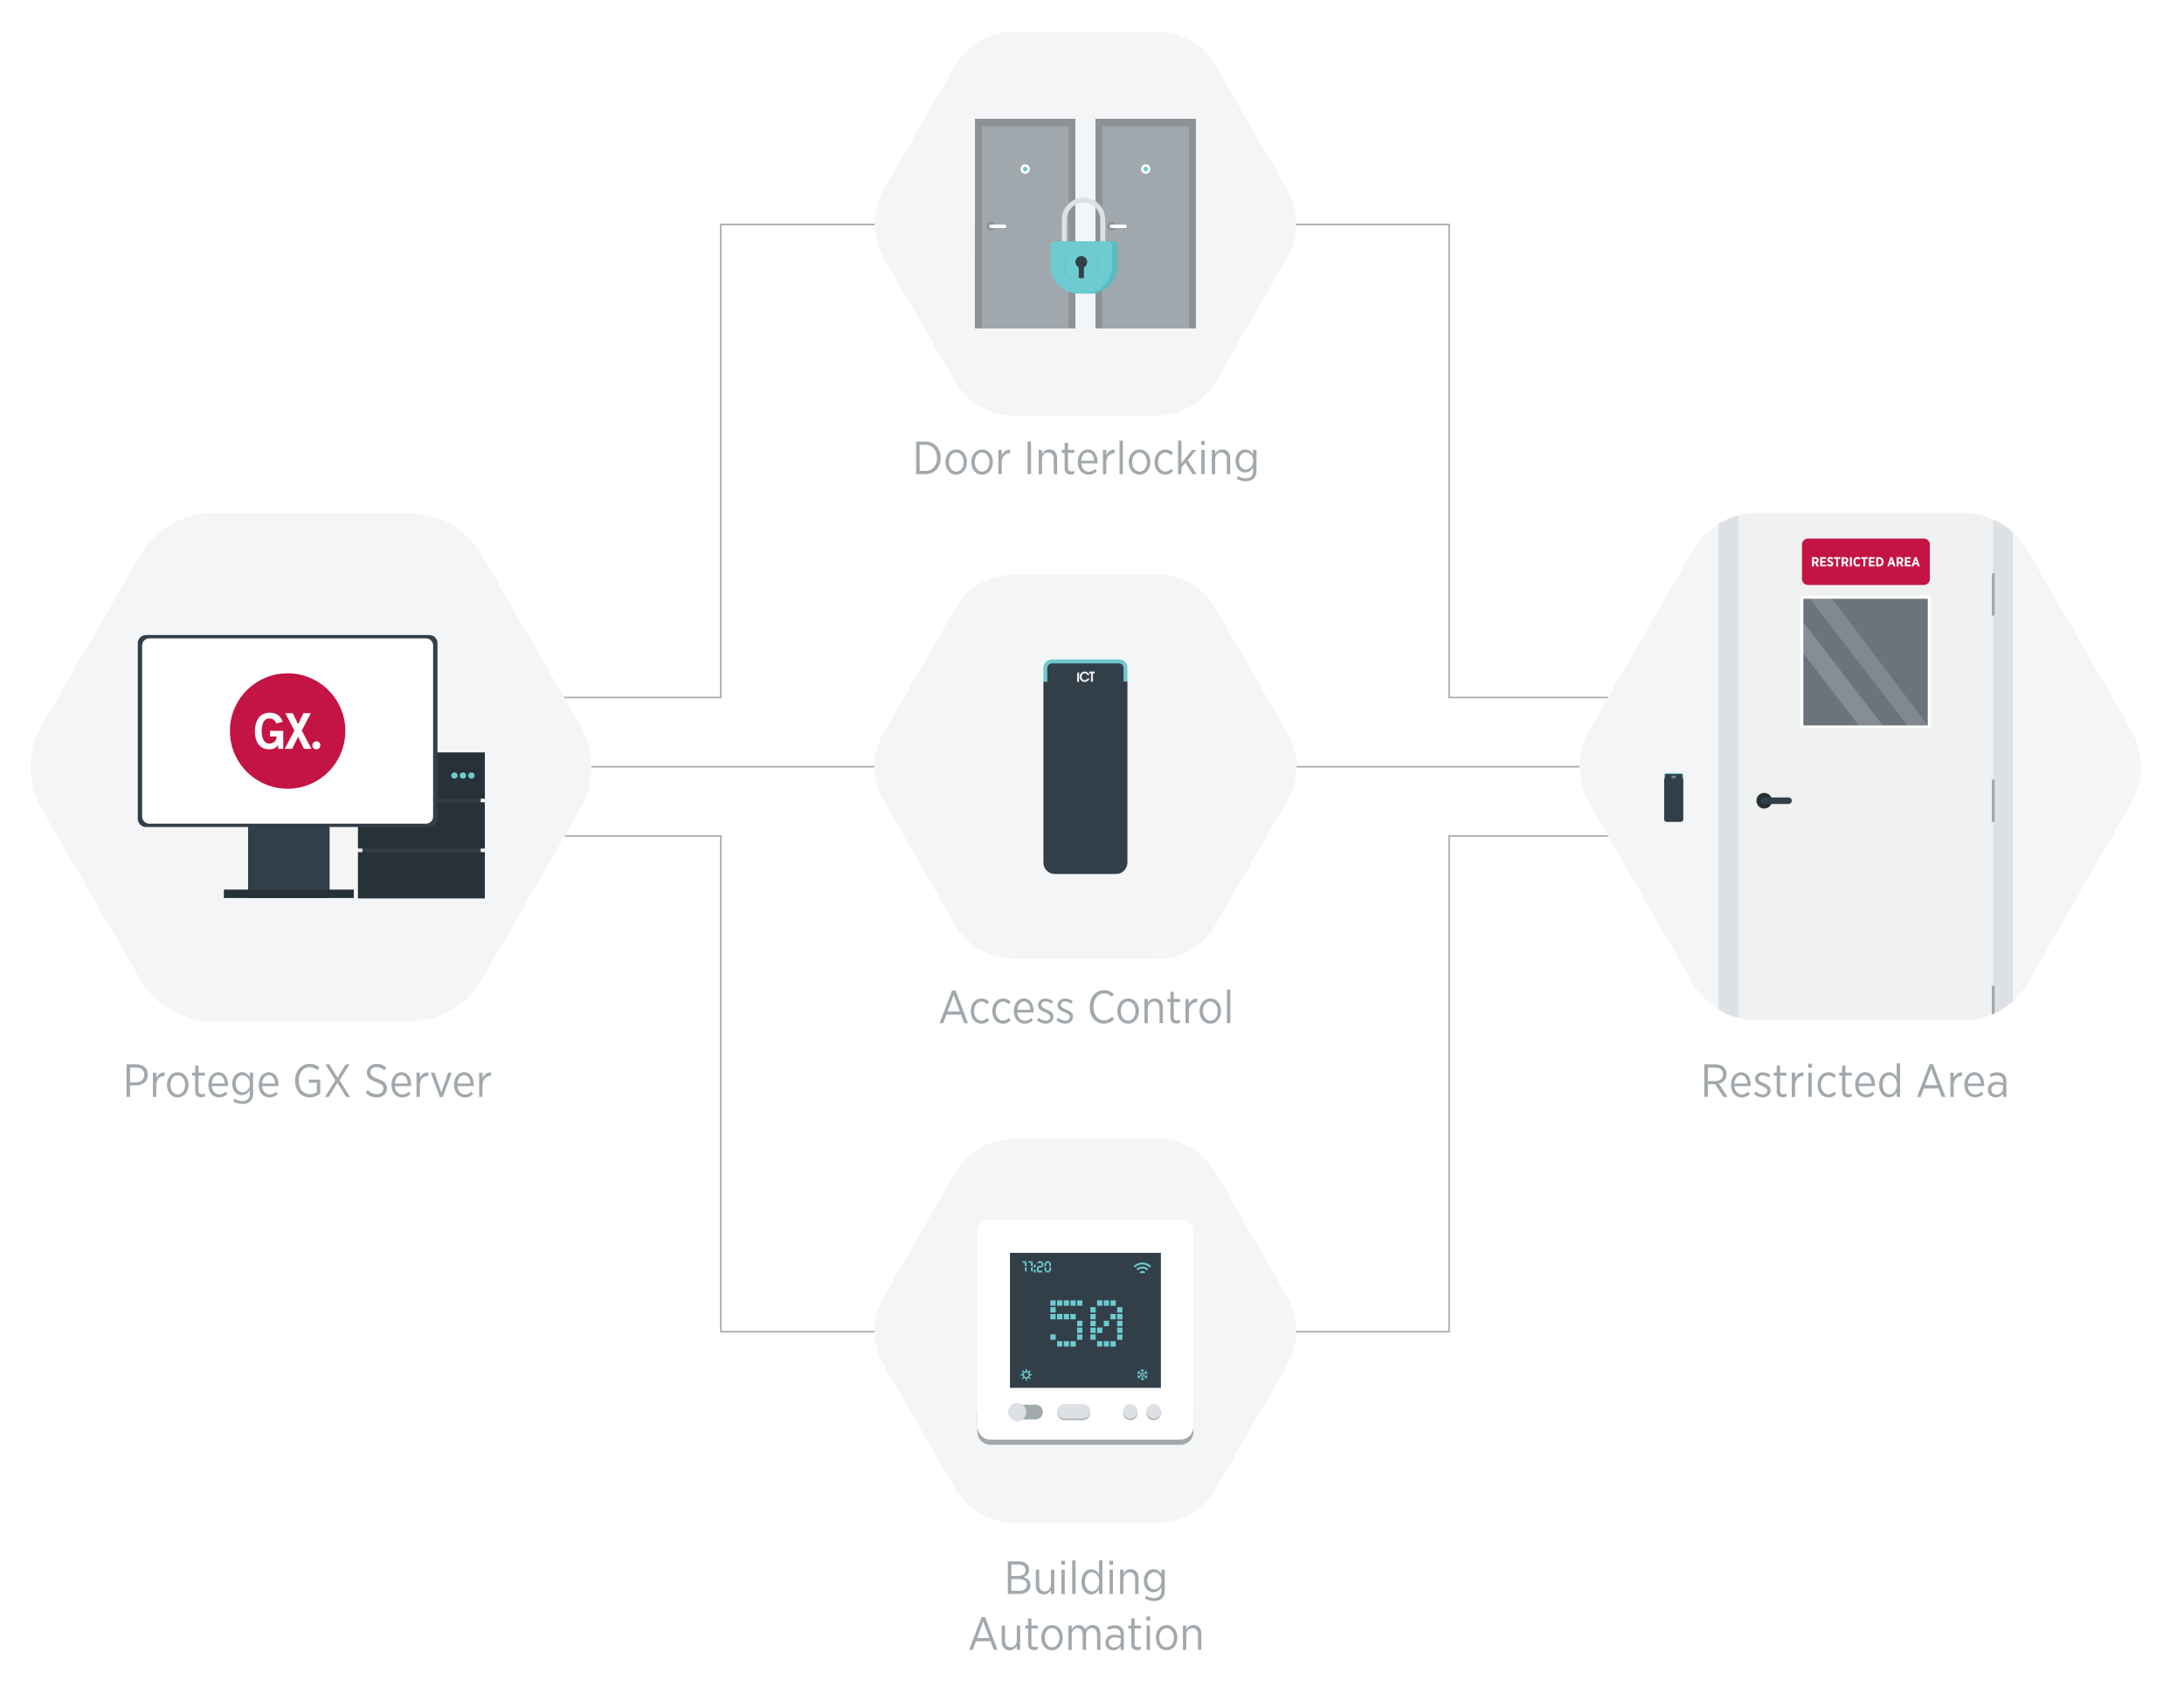 <?xml version="1.0" encoding="utf-8"?>
<!-- Generator: Adobe Illustrator 26.2.1, SVG Export Plug-In . SVG Version: 6.00 Build 0)  -->
<svg version="1.1" id="Layer_1" xmlns="http://www.w3.org/2000/svg" xmlns:xlink="http://www.w3.org/1999/xlink" x="0px" y="0px"
	 viewBox="0 0 923.01 712.91" style="enable-background:new 0 0 923.01 712.91;" xml:space="preserve">
<style type="text/css">
	.st0{fill:#F5F5F5;}
	.st1{clip-path:url(#SVGID_00000096040096609331088190000000072501904912213148_);}
	.st2{fill:none;stroke:#A2A9AD;stroke-width:1.335;stroke-linecap:round;stroke-linejoin:round;stroke-miterlimit:10;}
	.st3{fill:none;stroke:#A2A9AD;stroke-width:0.719;stroke-linecap:round;stroke-linejoin:round;stroke-miterlimit:10;}
	.st4{fill:none;stroke:#A2A9AD;stroke-width:0.826;stroke-linecap:round;stroke-linejoin:round;stroke-miterlimit:10;}
	.st5{fill:none;stroke:#A2A9AD;stroke-width:0.445;stroke-linecap:round;stroke-linejoin:round;stroke-miterlimit:10;}
	.st6{fill:#323E48;}
	.st7{display:none;fill:#B79A77;}
	.st8{fill:#FFFFFF;}
	.st9{fill:#A2A9AD;}
	.st10{fill:#E3E6EB;}
	.st11{fill:#C41444;}
	.st12{fill:#74E39E;}
	.st13{fill:#333F48;}
	.st14{fill:none;stroke:#333F48;stroke-width:0.638;stroke-miterlimit:10;}
	.st15{fill:none;stroke:#6EC8CE;stroke-width:0.638;stroke-miterlimit:10;}
	.st16{fill:#E9E9E9;}
	.st17{fill:#231F20;}
	.st18{fill:#808285;}
	.st19{fill:#414042;}
	.st20{fill:#D1D3D4;}
	.st21{fill:#D18E60;}
	.st22{fill:#C18053;}
	.st23{fill:#283558;}
	.st24{fill:#283757;}
	.st25{fill:#62BDC2;}
	.st26{fill:none;stroke:#A2A9AD;stroke-width:0.361;stroke-linecap:round;stroke-miterlimit:10;}
	.st27{fill:none;stroke:#A2A9AD;stroke-width:0.361;stroke-miterlimit:10;}
	.st28{fill:#6DCBD1;}
	.st29{fill:#DDE0E4;}
	.st30{fill:none;stroke:#63B8BA;stroke-width:1.019;stroke-miterlimit:10;}
	.st31{fill:none;stroke:#63B8BA;stroke-width:0.732;stroke-miterlimit:10;}
	.st32{fill:none;stroke:#63B8BA;stroke-width:0.487;stroke-miterlimit:10;}
	.st33{fill:none;stroke:#FFFFFF;stroke-width:0.628;stroke-linecap:round;stroke-miterlimit:10;}
	.st34{fill:#D8D8D8;}
	.st35{display:none;opacity:0.54;fill:#FFFFFF;}
	.st36{display:none;}
	.st37{display:inline;fill:#1C2328;}
	.st38{display:inline;fill:#323E48;}
	.st39{display:inline;opacity:0.04;fill:#DDE0E4;}
	.st40{fill:#D6D7D8;}
	.st41{fill:#323E48;stroke:#323E48;stroke-width:0.899;stroke-miterlimit:10;}
	.st42{fill:#D7D8DB;}
	.st43{fill:#FEDCFF;}
	.st44{fill:#151C28;}
	.st45{fill:#DBD2D2;}
	.st46{fill:#E2E7EA;}
	.st47{fill:none;stroke:#323E48;stroke-width:2.61;stroke-miterlimit:10;}
	.st48{fill:#979DA0;}
	.st49{fill:none;stroke:#333F48;stroke-width:0.457;stroke-miterlimit:10;}
	.st50{fill:none;stroke:#6EC8CE;stroke-width:0.457;stroke-miterlimit:10;}
	.st51{fill:none;stroke:#A2A9AD;stroke-width:0.259;stroke-linecap:round;stroke-miterlimit:10;}
	.st52{fill:none;stroke:#A2A9AD;stroke-width:0.259;stroke-miterlimit:10;}
	.st53{fill:none;stroke:#63B8BA;stroke-width:0.73;stroke-miterlimit:10;}
	.st54{fill:none;stroke:#63B8BA;stroke-width:0.524;stroke-miterlimit:10;}
	.st55{fill:none;stroke:#63B8BA;stroke-width:0.349;stroke-miterlimit:10;}
	.st56{fill:none;stroke:#FFFFFF;stroke-width:0.45;stroke-linecap:round;stroke-miterlimit:10;}
	.st57{fill:#323E48;stroke:#323E48;stroke-width:0.644;stroke-miterlimit:10;}
	.st58{fill:none;stroke:#323E48;stroke-width:1.869;stroke-miterlimit:10;}
	.st59{fill:none;stroke:#333F48;stroke-width:0.416;stroke-miterlimit:10;}
	.st60{fill:none;stroke:#6EC8CE;stroke-width:0.416;stroke-miterlimit:10;}
	.st61{fill:none;stroke:#A2A9AD;stroke-width:0.235;stroke-linecap:round;stroke-miterlimit:10;}
	.st62{fill:none;stroke:#A2A9AD;stroke-width:0.235;stroke-miterlimit:10;}
	.st63{fill:none;stroke:#63B8BA;stroke-width:0.663;stroke-miterlimit:10;}
	.st64{fill:none;stroke:#63B8BA;stroke-width:0.477;stroke-miterlimit:10;}
	.st65{fill:none;stroke:#63B8BA;stroke-width:0.317;stroke-miterlimit:10;}
	.st66{fill:none;stroke:#FFFFFF;stroke-width:0.409;stroke-linecap:round;stroke-miterlimit:10;}
	.st67{fill:#323E48;stroke:#323E48;stroke-width:0.585;stroke-miterlimit:10;}
	.st68{fill:none;stroke:#323E48;stroke-width:1.7;stroke-miterlimit:10;}
	.st69{opacity:0.35;fill:#A2A9AD;}
	.st70{fill:#19222B;}
	.st71{fill:#8D9193;}
	.st72{fill:#707272;}
	.st73{fill:#E2A17D;}
	.st74{fill:#CE8D6B;}
	.st75{fill:#473B32;}
	.st76{fill:#F4F5F7;}
	.st77{fill:#B99AC8;}
	.st78{filter:url(#Adobe_OpacityMaskFilter);}
	.st79{filter:url(#Adobe_OpacityMaskFilter_00000000188361507739917410000005363827621080419994_);}
	
		.st80{mask:url(#SVGID_00000012432321305249390420000014163550860170350249_);fill:url(#SVGID_00000161620083072725757640000016039637599622609040_);}
	.st81{opacity:0.6;fill:url(#SVGID_00000057120578251613384780000000881808294794524343_);}
	.st82{fill:#006655;}
	.st83{fill:#66BEB2;}
	.st84{fill:#00937E;}
	.st85{opacity:0.2;fill:#FFA31A;}
	.st86{opacity:0.4;fill:#FFA31A;}
	.st87{fill:#F9DA9B;}
	.st88{fill:#CFD1D3;}
	.st89{opacity:0.2;fill:#DDE0E4;}
	.st90{filter:url(#Adobe_OpacityMaskFilter_00000097465963440394391110000000812404103699334531_);}
	.st91{filter:url(#Adobe_OpacityMaskFilter_00000156551637535165869980000011891379021630471824_);}
	
		.st92{mask:url(#SVGID_00000137116770332759898990000010749077196368916662_);fill:url(#SVGID_00000141443450008814778280000007538266635232142502_);}
	.st93{opacity:0.6;fill:url(#SVGID_00000077321509408043476770000011326013403434235022_);}
	.st94{fill:none;}
	.st95{fill:#29333A;}
	.st96{clip-path:url(#SVGID_00000166672011855965251590000010856684124818177926_);fill:#E56607;}
	.st97{clip-path:url(#SVGID_00000166672011855965251590000010856684124818177926_);}
	.st98{fill:#D3AB90;}
	.st99{fill:#F4C7A8;}
	.st100{fill:#7F644F;}
	.st101{fill:#5C753E;}
	.st102{fill:#6A874C;}
	.st103{fill:#7D995E;}
	.st104{fill:#827875;}
	.st105{fill:#336314;}
	.st106{fill:#8C775F;}
	.st107{fill:#B69B86;}
	.st108{fill:#A18B76;}
	.st109{fill-rule:evenodd;clip-rule:evenodd;fill:#C13E3E;}
	.st110{fill-rule:evenodd;clip-rule:evenodd;fill:#E1A03B;}
	.st111{fill-rule:evenodd;clip-rule:evenodd;}
	.st112{fill-rule:evenodd;clip-rule:evenodd;fill:#B0D5EA;}
	.st113{fill-rule:evenodd;clip-rule:evenodd;fill:#FFFFFF;}
	.st114{fill-rule:evenodd;clip-rule:evenodd;fill:#6DCBD1;}
	.st115{fill-rule:evenodd;clip-rule:evenodd;fill:#F1F0F0;}
	.st116{fill-rule:evenodd;clip-rule:evenodd;fill:#323E48;}
	.st117{fill-rule:evenodd;clip-rule:evenodd;fill:#CADBE3;}
	.st118{fill:#4C8E21;}
	.st119{fill:#B75538;}
	.st120{fill:#CB703F;}
	.st121{fill:#5D2D2D;}
	.st122{fill:#6E3736;}
	.st123{fill:#462222;}
	.st124{fill:#B85637;}
	.st125{fill:#F3B384;}
	.st126{fill:#B65539;}
	.st127{fill:#EE8584;}
	.st128{fill:#63312D;}
	.st129{fill:#6F3736;}
	.st130{fill:#B85538;}
	.st131{fill:#B75537;}
	.st132{fill:#B95638;}
	.st133{fill:#CA703F;}
	.st134{fill:#482111;}
	.st135{fill:#F3B282;}
	.st136{clip-path:url(#SVGID_00000067948071370642030320000005705873634455855532_);}
	
		.st137{clip-path:url(#SVGID_00000136399006724205564490000013097973523267834278_);fill:none;stroke:#000000;stroke-width:0.162;stroke-miterlimit:10;}
	
		.st138{clip-path:url(#SVGID_00000136399006724205564490000013097973523267834278_);fill:none;stroke:#000000;stroke-width:0.172;stroke-miterlimit:10;}
	
		.st139{clip-path:url(#SVGID_00000136399006724205564490000013097973523267834278_);fill:none;stroke:#000000;stroke-width:0.181;stroke-miterlimit:10;}
	
		.st140{clip-path:url(#SVGID_00000136399006724205564490000013097973523267834278_);fill:none;stroke:#000000;stroke-width:0.193;stroke-miterlimit:10;}
	.st141{clip-path:url(#SVGID_00000154420799061601999600000013441121700629414576_);}
	
		.st142{clip-path:url(#SVGID_00000058590920882511665500000014119353572868946309_);fill:none;stroke:#000000;stroke-width:0.163;stroke-miterlimit:10;}
	
		.st143{clip-path:url(#SVGID_00000058590920882511665500000014119353572868946309_);fill:none;stroke:#000000;stroke-width:0.174;stroke-miterlimit:10;}
	
		.st144{clip-path:url(#SVGID_00000058590920882511665500000014119353572868946309_);fill:none;stroke:#000000;stroke-width:0.183;stroke-miterlimit:10;}
	
		.st145{clip-path:url(#SVGID_00000058590920882511665500000014119353572868946309_);fill:none;stroke:#000000;stroke-width:0.195;stroke-miterlimit:10;}
	.st146{clip-path:url(#SVGID_00000145043797053693990480000017427319316203320960_);}
	
		.st147{clip-path:url(#SVGID_00000023994956837022963400000006257524034232330880_);fill:none;stroke:#000000;stroke-width:0.163;stroke-miterlimit:10;}
	
		.st148{clip-path:url(#SVGID_00000023994956837022963400000006257524034232330880_);fill:none;stroke:#000000;stroke-width:0.174;stroke-miterlimit:10;}
	
		.st149{clip-path:url(#SVGID_00000023994956837022963400000006257524034232330880_);fill:none;stroke:#000000;stroke-width:0.183;stroke-miterlimit:10;}
	
		.st150{clip-path:url(#SVGID_00000023994956837022963400000006257524034232330880_);fill:none;stroke:#000000;stroke-width:0.195;stroke-miterlimit:10;}
	.st151{fill:#1D252B;}
	.st152{fill:#F4F5F6;}
	.st153{fill:none;stroke:#6EC9CF;stroke-width:0.612;stroke-miterlimit:10;}
	.st154{fill:#A1A8AD;}
	.st155{fill:#EBECED;}
	.st156{fill:#323E48;stroke:#C41444;stroke-width:2.931;stroke-miterlimit:10;}
	.st157{fill:#323E48;stroke:#C41444;stroke-width:2;stroke-miterlimit:10;}
	.st158{fill:none;stroke:#D3D4D6;stroke-width:0.264;stroke-miterlimit:10;}
	.st159{fill:#8F99A2;}
	.st160{fill:#C31F46;}
	.st161{fill:#EAEAE9;}
	.st162{fill:#F8D2B8;}
	.st163{fill:#F4C6A6;}
	.st164{fill:#F7B690;}
	.st165{fill:#ECA47E;}
	.st166{fill:#A87F60;}
	.st167{fill:#BA8F6C;}
	.st168{fill:#323E48;stroke:#C41444;stroke-width:2.135;stroke-miterlimit:10;}
	.st169{fill:#6EC9CF;}
	.st170{fill:#E2B882;}
	.st171{fill:#D6AA7B;}
	.st172{fill:#C6986F;}
	.st173{fill:#323E48;stroke:#C41444;stroke-width:2.169;stroke-miterlimit:10;}
	.st174{fill:#323E48;stroke:#C41444;stroke-width:1.642;stroke-miterlimit:10;}
	.st175{fill-rule:evenodd;clip-rule:evenodd;fill:#C01445;}
	.st176{fill:none;stroke:#A2A9AD;stroke-width:0.633;stroke-miterlimit:10;}
	.st177{clip-path:url(#SVGID_00000111193138241290456380000008568516179162438036_);}
	.st178{fill:none;stroke:#333F48;stroke-width:0.425;stroke-miterlimit:10;}
	.st179{fill:none;stroke:#6EC9CF;stroke-width:0.425;stroke-miterlimit:10;}
	.st180{fill:#EAEAEB;}
	.st181{fill:#F0F2F2;}
	.st182{opacity:0.33;fill:#DDE0E4;}
	.st183{opacity:0.24;fill:#DDE0E4;}
	.st184{opacity:0.19;fill:#DDE0E4;}
	.st185{fill:#252F35;}
	.st186{fill:none;stroke:#A2A9AD;stroke-width:0.383;stroke-miterlimit:10;}
	.st187{fill:none;stroke:#333F48;stroke-width:1.655;stroke-miterlimit:10;}
	.st188{fill:none;stroke:#6EC9CF;stroke-width:1.655;stroke-miterlimit:10;}
	.st189{fill:#273138;}
	.st190{fill:#8D9296;}
	.st191{fill:#827E87;}
	.st192{fill:#5DBAC1;}
	.st193{display:inline;fill:#2BCBFC;}
	.st194{clip-path:url(#SVGID_00000022526706402254237150000003178861899669317530_);}
	.st195{fill:none;stroke:#A2A9AD;stroke-width:0.469;stroke-miterlimit:10;}
	.st196{clip-path:url(#SVGID_00000098912341331793644770000009331364491346797707_);}
	.st197{fill:none;stroke:#333F48;stroke-width:0.315;stroke-miterlimit:10;}
	.st198{fill:none;stroke:#6EC9CF;stroke-width:0.315;stroke-miterlimit:10;}
	.st199{fill:none;stroke:#A2A9AD;stroke-width:0.284;stroke-miterlimit:10;}
	.st200{fill:none;stroke:#333F48;stroke-width:1.228;stroke-miterlimit:10;}
	.st201{fill:none;stroke:#6EC9CF;stroke-width:1.228;stroke-miterlimit:10;}
	.st202{clip-path:url(#SVGID_00000050640050236172593640000015346762184832021136_);}
</style>
<g>
	<g>
		<g>
			<defs>
				<path id="SVGID_00000177446321932914216180000009764071771794410128_" d="M1341.05,1326.46h-240.88v-445.2
					c0-8.46,6.86-15.33,15.33-15.33h210.23c8.46,0,15.33,6.86,15.33,15.33V1326.46z"/>
			</defs>
			<clipPath id="SVGID_00000053531700282722859280000012701091051288122545_">
				<use xlink:href="#SVGID_00000177446321932914216180000009764071771794410128_"  style="overflow:visible;"/>
			</clipPath>
			<g style="clip-path:url(#SVGID_00000053531700282722859280000012701091051288122545_);">
				<defs>
					<rect id="SVGID_00000056385266475493311060000005518549509129183163_" x="891.55" y="862.35" width="751.62" height="465.92"/>
				</defs>
				<clipPath id="SVGID_00000166677666040429602810000007044425368020889233_">
					<use xlink:href="#SVGID_00000056385266475493311060000005518549509129183163_"  style="overflow:visible;"/>
				</clipPath>
				
					<line style="clip-path:url(#SVGID_00000166677666040429602810000007044425368020889233_);fill:none;stroke:#000000;stroke-width:0.162;stroke-miterlimit:10;" x1="1069.94" y1="698.24" x2="784.08" y2="1131.51"/>
				
					<line style="clip-path:url(#SVGID_00000166677666040429602810000007044425368020889233_);fill:none;stroke:#000000;stroke-width:0.162;stroke-miterlimit:10;" x1="1062.8" y1="692.8" x2="776.95" y2="1126.07"/>
				
					<line style="clip-path:url(#SVGID_00000166677666040429602810000007044425368020889233_);fill:none;stroke:#000000;stroke-width:0.162;stroke-miterlimit:10;" x1="1055.66" y1="687.36" x2="769.81" y2="1120.63"/>
				
					<line style="clip-path:url(#SVGID_00000166677666040429602810000007044425368020889233_);fill:none;stroke:#000000;stroke-width:0.162;stroke-miterlimit:10;" x1="1048.53" y1="681.93" x2="762.68" y2="1115.2"/>
				
					<line style="clip-path:url(#SVGID_00000166677666040429602810000007044425368020889233_);fill:none;stroke:#000000;stroke-width:0.162;stroke-miterlimit:10;" x1="1041.39" y1="676.49" x2="755.54" y2="1109.76"/>
				
					<line style="clip-path:url(#SVGID_00000166677666040429602810000007044425368020889233_);fill:none;stroke:#000000;stroke-width:0.162;stroke-miterlimit:10;" x1="1034.26" y1="671.05" x2="748.41" y2="1104.32"/>
				
					<line style="clip-path:url(#SVGID_00000166677666040429602810000007044425368020889233_);fill:none;stroke:#000000;stroke-width:0.162;stroke-miterlimit:10;" x1="1027.12" y1="665.61" x2="741.27" y2="1098.88"/>
				
					<line style="clip-path:url(#SVGID_00000166677666040429602810000007044425368020889233_);fill:none;stroke:#000000;stroke-width:0.162;stroke-miterlimit:10;" x1="1019.99" y1="660.17" x2="734.14" y2="1093.44"/>
				
					<line style="clip-path:url(#SVGID_00000166677666040429602810000007044425368020889233_);fill:none;stroke:#000000;stroke-width:0.162;stroke-miterlimit:10;" x1="1072.82" y1="707.75" x2="786.97" y2="1141.02"/>
			</g>
			
				<use xlink:href="#SVGID_00000177446321932914216180000009764071771794410128_"  style="overflow:visible;fill:none;stroke:#666666;stroke-width:0.234;stroke-miterlimit:10;"/>
		</g>
		<g>
			<defs>
				<rect id="SVGID_00000025427543929742282470000009467215625483221635_" x="854.31" y="857.17" width="228.38" height="469.29"/>
			</defs>
			<clipPath id="SVGID_00000147218540138194865930000013154836627056266389_">
				<use xlink:href="#SVGID_00000025427543929742282470000009467215625483221635_"  style="overflow:visible;"/>
			</clipPath>
			<g style="clip-path:url(#SVGID_00000147218540138194865930000013154836627056266389_);">
				<defs>
					<rect id="SVGID_00000041983264765120783830000007846170988159527327_" x="856.14" y="855.2" width="763.65" height="469.29"/>
				</defs>
				<clipPath id="SVGID_00000049212288523688652420000017014174539228985991_">
					<use xlink:href="#SVGID_00000041983264765120783830000007846170988159527327_"  style="overflow:visible;"/>
				</clipPath>
				
					<line style="clip-path:url(#SVGID_00000049212288523688652420000017014174539228985991_);fill:none;stroke:#000000;stroke-width:0.163;stroke-miterlimit:10;" x1="1037.38" y1="689.9" x2="746.95" y2="1126.31"/>
				
					<line style="clip-path:url(#SVGID_00000049212288523688652420000017014174539228985991_);fill:none;stroke:#000000;stroke-width:0.163;stroke-miterlimit:10;" x1="1030.13" y1="684.42" x2="739.7" y2="1120.83"/>
				
					<line style="clip-path:url(#SVGID_00000049212288523688652420000017014174539228985991_);fill:none;stroke:#000000;stroke-width:0.163;stroke-miterlimit:10;" x1="1022.88" y1="678.95" x2="732.45" y2="1115.35"/>
				
					<line style="clip-path:url(#SVGID_00000049212288523688652420000017014174539228985991_);fill:none;stroke:#000000;stroke-width:0.163;stroke-miterlimit:10;" x1="1015.63" y1="673.47" x2="725.2" y2="1109.87"/>
				
					<line style="clip-path:url(#SVGID_00000049212288523688652420000017014174539228985991_);fill:none;stroke:#000000;stroke-width:0.163;stroke-miterlimit:10;" x1="1008.38" y1="667.99" x2="717.95" y2="1104.4"/>
				
					<line style="clip-path:url(#SVGID_00000049212288523688652420000017014174539228985991_);fill:none;stroke:#000000;stroke-width:0.163;stroke-miterlimit:10;" x1="1001.13" y1="662.51" x2="710.7" y2="1098.92"/>
				
					<line style="clip-path:url(#SVGID_00000049212288523688652420000017014174539228985991_);fill:none;stroke:#000000;stroke-width:0.163;stroke-miterlimit:10;" x1="993.88" y1="657.03" x2="703.45" y2="1093.44"/>
				
					<line style="clip-path:url(#SVGID_00000049212288523688652420000017014174539228985991_);fill:none;stroke:#000000;stroke-width:0.163;stroke-miterlimit:10;" x1="986.63" y1="651.56" x2="696.2" y2="1087.96"/>
				
					<line style="clip-path:url(#SVGID_00000049212288523688652420000017014174539228985991_);fill:none;stroke:#000000;stroke-width:0.163;stroke-miterlimit:10;" x1="1054.81" y1="710.44" x2="764.38" y2="1146.84"/>
				
					<line style="clip-path:url(#SVGID_00000049212288523688652420000017014174539228985991_);fill:none;stroke:#000000;stroke-width:0.163;stroke-miterlimit:10;" x1="1047.57" y1="704.96" x2="757.13" y2="1141.37"/>
				
					<line style="clip-path:url(#SVGID_00000049212288523688652420000017014174539228985991_);fill:none;stroke:#000000;stroke-width:0.163;stroke-miterlimit:10;" x1="1040.32" y1="699.48" x2="749.89" y2="1135.89"/>
			</g>
		</g>
	</g>
</g>
<g>
	<line class="st176" x1="791.09" y1="324.02" x2="485.77" y2="324.02"/>
	<polyline class="st176" points="514.86,94.84 612.44,94.84 612.44,294.77 720.91,294.77 	"/>
	<polyline class="st176" points="522.46,562.78 612.44,562.78 612.44,353.27 720.91,353.27 	"/>
	<line class="st176" x1="125.98" y1="324.02" x2="431.3" y2="324.02"/>
	<g>
		<defs>
			<path id="SVGID_00000093174437304350187590000009907162324081691282_" d="M829.75,216.85h-87.19c-11.21,0-21.57,5.99-27.16,15.7
				l-43.67,75.83c-5.58,9.68-5.58,21.6,0,31.28l43.67,75.83c5.59,9.71,15.95,15.7,27.16,15.7h87.19c11.21,0,21.57-5.99,27.16-15.7
				l43.67-75.83c5.58-9.68,5.58-21.6,0-31.28l-43.67-75.83C851.32,222.84,840.96,216.85,829.75,216.85z"/>
		</defs>
		<clipPath id="SVGID_00000104684930599541344300000013458235731385854905_">
			<use xlink:href="#SVGID_00000093174437304350187590000009907162324081691282_"  style="overflow:visible;"/>
		</clipPath>
		<g style="clip-path:url(#SVGID_00000104684930599541344300000013458235731385854905_);">
			<path class="st76" d="M832.82,216.85H739.5c-9.31,0-17.92,4.97-22.57,13.05l-46.72,81.13c-4.63,8.04-4.63,17.95,0,25.99
				l46.72,81.13c4.65,8.07,13.25,13.05,22.57,13.05h93.32c9.31,0,17.92-4.97,22.57-13.05l46.72-81.13c4.63-8.04,4.63-17.95,0-25.99
				l-46.72-81.13C850.74,221.83,842.13,216.85,832.82,216.85z"/>
			<g>
				<path class="st13" d="M710.48,347.11h-6.26c-0.39,0-0.7-0.31-0.7-0.7v-18.79c0-0.39,0.31-0.7,0.7-0.7h6.26
					c0.39,0,0.7,0.31,0.7,0.7v18.79C711.18,346.79,710.87,347.11,710.48,347.11z"/>
				<g>
					<path class="st178" d="M711.18,328.83v17.36c0,0.51-0.4,0.92-0.9,0.92h-5.87c-0.5,0-0.9-0.41-0.9-0.92v-17.34"/>
				</g>
				<g>
					<path class="st179" d="M703.51,328.86v-1.3c0-0.36,0.28-0.64,0.63-0.64h6.43c0.33,0,0.6,0.28,0.6,0.61v1.32"/>
				</g>
				<polygon class="st180" points="708.23,327.89 707.72,327.89 707.72,328.08 707.88,328.08 707.88,328.87 708.07,328.87 
					708.07,328.08 708.23,328.08 				"/>
				<polygon class="st180" points="706.74,327.89 706.55,328.08 706.55,328.87 706.74,328.87 				"/>
				<g>
					<path class="st180" d="M707.54,328.54c-0.02,0.03-0.09,0.17-0.26,0.17c-0.18,0-0.3-0.15-0.3-0.33c0-0.17,0.12-0.33,0.3-0.33
						c0.15,0,0.23,0.11,0.26,0.17h0.2c-0.04-0.14-0.19-0.34-0.46-0.34c-0.3,0-0.49,0.24-0.49,0.5c0,0.27,0.21,0.5,0.49,0.5
						c0.22,0,0.4-0.14,0.46-0.34H707.54z"/>
				</g>
			</g>
			<g>
				<rect x="753.37" y="249.35" class="st6" width="84.18" height="118.64"/>
				<g>
					<g>
						<g>
							<path class="st181" d="M734.66,214.76v246.98h107.62V214.76H734.66z M814.8,306.65h-52.65v-53.63h52.65V306.65z"/>
							<g>
								<path class="st8" d="M760.82,251.8v55.97h55.13V251.8H760.82z M814.71,306.6h-52.65v-53.63h52.65V306.6z"/>
								<g>
									<rect x="762.06" y="252.97" class="st182" width="52.65" height="53.63"/>
									<g>
										<polygon class="st183" points="762.09,262.88 795.68,306.6 785.58,306.6 762.06,275.97 										"/>
										<polygon class="st184" points="806.11,306.59 764.83,252.97 774.34,252.97 814.71,306.59 										"/>
									</g>
								</g>
							</g>
						</g>
						<polygon class="st29" points="850.68,461.78 850.64,205.83 726.31,205.83 726.27,461.78 734.66,461.78 734.66,214.8 
							842.29,214.8 842.29,461.78 						"/>
						<g>
							<ellipse class="st185" cx="745.6" cy="338.39" rx="3.3" ry="3.31"/>
							<path class="st6" d="M745.52,339.77h10.36c0.76,0,1.38-0.62,1.38-1.38v0c0-0.76-0.62-1.38-1.38-1.38h-10.36
								c-0.76,0-1.38,0.62-1.38,1.38v0C744.14,339.15,744.76,339.77,745.52,339.77z"/>
						</g>
						<g>
							<rect x="841.79" y="242.3" class="st9" width="1.2" height="17.87"/>
							<rect x="841.79" y="329.46" class="st9" width="1.2" height="17.87"/>
							<rect x="841.79" y="416.62" class="st9" width="1.2" height="17.87"/>
						</g>
					</g>
					<g>
						<path class="st11" d="M813.06,247.21h-48.94c-1.41,0-2.56-1.14-2.56-2.56v-14.49c0-1.41,1.14-2.56,2.56-2.56h48.94
							c1.41,0,2.56,1.14,2.56,2.56v14.49C815.61,246.06,814.47,247.21,813.06,247.21z"/>
						<g>
							<path class="st8" d="M765.81,235.45h1.44c0.44,0,0.8,0.13,1.04,0.37c0.21,0.21,0.32,0.52,0.32,0.91v0.02
								c0,0.59-0.29,0.97-0.71,1.16l0.82,1.45h-0.91l-0.71-1.29h-0.5v1.29h-0.8V235.45z M767.19,237.36c0.41,0,0.63-0.23,0.63-0.59
								v-0.01c0-0.39-0.24-0.59-0.64-0.59h-0.57v1.18H767.19z"/>
							<path class="st8" d="M769.25,235.45h2.47v0.73h-1.68v0.84h1.48v0.73h-1.48v0.87h1.71v0.73h-2.5V235.45z"/>
							<path class="st8" d="M772.1,238.83l0.47-0.6c0.26,0.23,0.57,0.44,0.95,0.44c0.31,0,0.49-0.16,0.49-0.39v-0.01
								c0-0.2-0.11-0.32-0.66-0.53c-0.68-0.27-1.1-0.53-1.1-1.2v-0.01c0-0.68,0.52-1.15,1.26-1.15c0.45,0,0.89,0.16,1.24,0.48
								l-0.44,0.61c-0.24-0.2-0.52-0.36-0.82-0.36c-0.27,0-0.44,0.14-0.44,0.34v0.01c0,0.22,0.13,0.33,0.73,0.58
								c0.67,0.27,1.03,0.56,1.03,1.17v0.01c0,0.73-0.54,1.17-1.29,1.17C773.03,239.41,772.52,239.24,772.1,238.83z"/>
							<path class="st8" d="M776.05,236.2h-0.97v-0.75h2.72v0.75h-0.97v3.16h-0.79V236.2z"/>
							<path class="st8" d="M778.34,235.45h1.44c0.44,0,0.8,0.13,1.04,0.37c0.21,0.21,0.32,0.52,0.32,0.91v0.02
								c0,0.59-0.29,0.97-0.71,1.16l0.82,1.45h-0.91l-0.71-1.29h-0.5v1.29h-0.8V235.45z M779.72,237.36c0.41,0,0.63-0.23,0.63-0.59
								v-0.01c0-0.39-0.24-0.59-0.64-0.59h-0.57v1.18H779.72z"/>
							<path class="st8" d="M781.81,235.45h0.8v3.91h-0.8V235.45z"/>
							<path class="st8" d="M783.26,237.43v-0.05c0-1.19,0.72-1.99,1.74-1.99c0.57,0,0.94,0.21,1.23,0.52l-0.48,0.63
								c-0.23-0.24-0.47-0.39-0.78-0.39c-0.52,0-0.89,0.49-0.89,1.25v0.02c0,0.78,0.4,1.25,0.91,1.25c0.31,0,0.53-0.15,0.79-0.41
								l0.48,0.58c-0.35,0.36-0.71,0.59-1.3,0.59C783.94,239.42,783.26,238.63,783.26,237.43z"/>
							<path class="st8" d="M787.53,236.2h-0.97v-0.75h2.72v0.75h-0.97v3.16h-0.79V236.2z"/>
							<path class="st8" d="M789.83,235.45h2.47v0.73h-1.68v0.84h1.48v0.73h-1.48v0.87h1.71v0.73h-2.5V235.45z"/>
							<path class="st8" d="M792.95,235.45h1.24c1.11,0,1.83,0.78,1.83,1.93v0.05c0,1.15-0.72,1.93-1.83,1.93h-1.24V235.45z
								 M793.75,236.18v2.45h0.44c0.6,0,1.02-0.43,1.02-1.21v-0.03c0-0.78-0.41-1.21-1.02-1.21H793.75z"/>
							<path class="st8" d="M798.97,235.43h0.76l1.38,3.94h-0.82l-0.29-0.85h-1.32l-0.28,0.85h-0.8L798.97,235.43z M799.75,237.8
								l-0.42-1.27l-0.42,1.27H799.75z"/>
							<path class="st8" d="M801.58,235.45h1.44c0.44,0,0.8,0.13,1.04,0.37c0.21,0.21,0.32,0.52,0.32,0.91v0.02
								c0,0.59-0.29,0.97-0.71,1.16l0.82,1.45h-0.91l-0.71-1.29h-0.5v1.29h-0.8V235.45z M802.96,237.36c0.41,0,0.63-0.23,0.63-0.59
								v-0.01c0-0.39-0.24-0.59-0.64-0.59h-0.57v1.18H802.96z"/>
							<path class="st8" d="M805.02,235.45h2.47v0.73h-1.68v0.84h1.48v0.73h-1.48v0.87h1.71v0.73h-2.5V235.45z"/>
							<path class="st8" d="M809.23,235.43h0.76l1.38,3.94h-0.82l-0.29-0.85h-1.32l-0.28,0.85h-0.8L809.23,235.43z M810.01,237.8
								l-0.42-1.27l-0.42,1.27H810.01z"/>
						</g>
					</g>
				</g>
			</g>
		</g>
	</g>
	<polyline class="st176" points="402.2,94.84 304.63,94.84 304.63,294.77 196.16,294.77 	"/>
	<polyline class="st176" points="394.6,562.78 304.63,562.78 304.63,353.27 196.16,353.27 	"/>
	<path class="st76" d="M172.87,431.61l-82.85,0c-12.73,0-24.49-6.79-30.85-17.81l-41.43-71.75c-6.36-11.02-6.36-24.6,0-35.63
		l41.43-71.75c6.36-11.02,18.13-17.81,30.85-17.81l82.85,0c12.73,0,24.49,6.79,30.85,17.81l41.43,71.75
		c6.36,11.02,6.36,24.6,0,35.63l-41.43,71.75C197.36,424.82,185.6,431.61,172.87,431.61z"/>
	<g>
		<g>
			<path class="st9" d="M425.95,659.84h4.66c1.46,0,2.63,0.41,3.4,1.18c0.57,0.57,0.9,1.34,0.9,2.26v0.04
				c0,1.83-1.12,2.75-2.26,3.21c1.61,0.47,2.85,1.44,2.85,3.3v0.06c0,2.34-1.91,3.72-4.8,3.72h-4.76V659.84z M433.42,663.48
				c0-1.42-1.06-2.3-2.89-2.3h-3.11v4.84h2.97c1.83,0,3.03-0.91,3.03-2.5V663.48z M430.59,667.32h-3.17v4.96h3.34
				c1.99,0,3.25-0.9,3.25-2.48v-0.04C434.01,668.22,432.81,667.32,430.59,667.32z"/>
			<path class="st9" d="M437.77,670.09v-6.73h1.42v6.31c0,1.83,0.87,2.85,2.36,2.85c1.5,0,2.6-1.16,2.6-2.91v-6.25h1.42v10.25h-1.42
				v-1.67c-0.57,1.02-1.5,1.87-3.03,1.87C439.02,673.81,437.77,672.37,437.77,670.09z"/>
			<path class="st9" d="M448.5,659.59h1.57v1.67h-1.57V659.59z M448.58,663.36h1.42v10.25h-1.42V663.36z"/>
			<path class="st9" d="M453.14,659.41h1.42v14.2h-1.42V659.41z"/>
			<path class="st9" d="M457.07,668.6v-0.2c0-3.4,2.01-5.23,4.09-5.23c1.63,0,2.65,0.98,3.32,2.1v-5.86h1.42v14.2h-1.42v-1.97
				c-0.69,1.16-1.71,2.16-3.32,2.16C459.08,673.81,457.07,672.02,457.07,668.6z M464.55,668.58v-0.18c0-2.42-1.47-3.95-3.09-3.95
				c-1.63,0-2.93,1.44-2.93,3.95v0.16c0,2.5,1.34,3.97,2.93,3.97C463.07,672.53,464.55,671,464.55,668.58z"/>
			<path class="st9" d="M468.85,659.59h1.57v1.67h-1.57V659.59z M468.93,663.36h1.42v10.25h-1.42V663.36z"/>
			<path class="st9" d="M473.37,663.36h1.42v1.67c0.57-1.02,1.49-1.87,3.03-1.87c2.08,0,3.34,1.44,3.34,3.74v6.71h-1.42v-6.31
				c0-1.83-0.87-2.85-2.36-2.85c-1.49,0-2.6,1.18-2.6,2.93v6.24h-1.42V663.36z"/>
			<path class="st9" d="M483.83,675.5l0.57-1.14c0.96,0.63,2.12,1,3.3,1c1.93,0,3.13-1.02,3.13-3.07v-1.5
				c-0.71,1.14-1.75,2.1-3.38,2.1c-2.09,0-4.03-1.73-4.03-4.82v-0.08c0-3.09,1.97-4.84,4.05-4.84c1.63,0,2.67,0.94,3.36,2.03v-1.83
				h1.42v8.89c0,1.4-0.39,2.44-1.12,3.17c-0.79,0.79-1.95,1.18-3.4,1.18C486.35,676.6,485.03,676.25,483.83,675.5z M490.87,668.07
				v-0.06c0-2.2-1.52-3.56-3.09-3.56c-1.61,0-2.91,1.32-2.91,3.56v0.04c0,2.22,1.32,3.58,2.91,3.58
				C489.36,671.63,490.87,670.25,490.87,668.07z"/>
			<path class="st9" d="M414.85,683.36h1.46l5.25,13.85h-1.57l-1.34-3.62h-6.2l-1.34,3.62h-1.51L414.85,683.36z M418.16,692.25
				l-2.6-6.98l-2.62,6.98H418.16z"/>
			<path class="st9" d="M423.34,693.69v-6.73h1.42v6.31c0,1.83,0.87,2.85,2.36,2.85s2.6-1.16,2.6-2.91v-6.25h1.42v10.25h-1.42v-1.67
				c-0.57,1.02-1.49,1.87-3.03,1.87C424.6,697.4,423.34,695.97,423.34,693.69z"/>
			<path class="st9" d="M434.49,694.83v-6.61h-1.24v-1.26h1.24v-2.99h1.42v2.99h2.68v1.26h-2.68v6.37c0,1.08,0.59,1.48,1.47,1.48
				c0.39,0,0.79-0.1,1.2-0.28v1.22c-0.45,0.22-0.95,0.35-1.54,0.35C435.59,697.36,434.49,696.65,434.49,694.83z"/>
			<path class="st9" d="M440.05,692.17v-0.14c0-2.99,1.93-5.27,4.56-5.27c2.63,0,4.54,2.26,4.54,5.25v0.12
				c0,2.99-1.93,5.29-4.56,5.29C441.96,697.42,440.05,695.16,440.05,692.17z M447.73,692.15v-0.1c0-2.3-1.38-4.01-3.13-4.01
				c-1.81,0-3.09,1.71-3.09,3.99v0.1c0,2.3,1.36,4.01,3.11,4.01C446.43,696.14,447.73,694.41,447.73,692.15z"/>
			<path class="st9" d="M451.52,686.96h1.42v1.63c0.57-0.96,1.4-1.83,2.87-1.83c1.38,0,2.34,0.75,2.83,1.87
				c0.63-1,1.57-1.87,3.15-1.87c1.99,0,3.27,1.38,3.27,3.76v6.69h-1.42v-6.31c0-1.87-0.83-2.85-2.22-2.85
				c-1.34,0-2.42,1.06-2.42,2.91v6.25h-1.42v-6.33c0-1.83-0.83-2.83-2.22-2.83c-1.38,0-2.42,1.2-2.42,2.93v6.24h-1.42V686.96z"/>
			<path class="st9" d="M467.19,694.24v-0.08c0-2.1,1.51-3.3,3.78-3.3c1.08,0,1.87,0.18,2.63,0.41v-0.61c0-1.65-0.96-2.54-2.62-2.54
				c-1.02,0-1.91,0.31-2.62,0.69l-0.45-1.16c0.96-0.47,1.97-0.83,3.22-0.83c1.24,0,2.2,0.35,2.87,1.02
				c0.63,0.63,0.98,1.57,0.98,2.77v6.59h-1.4v-1.5c-0.61,0.96-1.61,1.71-3.13,1.71C468.76,697.42,467.19,696.26,467.19,694.24z
				 M473.62,693.65v-1.28c-0.65-0.24-1.47-0.41-2.48-0.41c-1.63,0-2.54,0.85-2.54,2.14v0.06c0,1.28,0.96,2.08,2.18,2.08
				C472.36,696.26,473.62,695.14,473.62,693.65z"/>
			<path class="st9" d="M478.1,694.83v-6.61h-1.24v-1.26h1.24v-2.99h1.42v2.99h2.67v1.26h-2.67v6.37c0,1.08,0.59,1.48,1.47,1.48
				c0.39,0,0.79-0.1,1.2-0.28v1.22c-0.45,0.22-0.94,0.35-1.53,0.35C479.2,697.36,478.1,696.65,478.1,694.83z"/>
			<path class="st9" d="M484.51,683.18h1.57v1.67h-1.57V683.18z M484.59,686.96H486v10.25h-1.42V686.96z"/>
			<path class="st9" d="M488.48,692.17v-0.14c0-2.99,1.93-5.27,4.56-5.27c2.64,0,4.54,2.26,4.54,5.25v0.12
				c0,2.99-1.93,5.29-4.56,5.29C490.39,697.42,488.48,695.16,488.48,692.17z M496.15,692.15v-0.1c0-2.3-1.38-4.01-3.13-4.01
				c-1.81,0-3.09,1.71-3.09,3.99v0.1c0,2.3,1.36,4.01,3.11,4.01C494.85,696.14,496.15,694.41,496.15,692.15z"/>
			<path class="st9" d="M499.94,686.96h1.42v1.67c0.57-1.02,1.49-1.87,3.03-1.87c2.08,0,3.34,1.44,3.34,3.74v6.71h-1.42v-6.31
				c0-1.83-0.87-2.85-2.36-2.85c-1.49,0-2.6,1.18-2.6,2.93v6.24h-1.42V686.96z"/>
		</g>
	</g>
	<g>
		<g>
			<path class="st9" d="M387.19,186.62h3.89c3.84,0,6.47,2.75,6.47,6.8v0.14c0,4.03-2.63,6.83-6.47,6.83h-3.89V186.62z
				 M388.66,187.98v11.05h2.38c3.01,0,4.98-2.18,4.98-5.45v-0.14c0-3.26-1.97-5.47-4.98-5.47H388.66z"/>
			<path class="st9" d="M399.57,195.35v-0.14c0-2.99,1.93-5.27,4.56-5.27c2.64,0,4.54,2.26,4.54,5.25v0.12
				c0,2.99-1.93,5.29-4.56,5.29C401.48,200.61,399.57,198.34,399.57,195.35z M407.24,195.33v-0.1c0-2.3-1.38-4.01-3.13-4.01
				c-1.81,0-3.09,1.71-3.09,3.99v0.1c0,2.3,1.36,4.01,3.11,4.01C405.95,199.33,407.24,197.6,407.24,195.33z"/>
			<path class="st9" d="M410.49,195.35v-0.14c0-2.99,1.93-5.27,4.56-5.27c2.64,0,4.54,2.26,4.54,5.25v0.12
				c0,2.99-1.93,5.29-4.56,5.29C412.39,200.61,410.49,198.34,410.49,195.35z M418.16,195.33v-0.1c0-2.3-1.38-4.01-3.13-4.01
				c-1.81,0-3.09,1.71-3.09,3.99v0.1c0,2.3,1.36,4.01,3.11,4.01C416.86,199.33,418.16,197.6,418.16,195.33z"/>
			<path class="st9" d="M421.95,190.14h1.42v2.26c0.61-1.44,1.85-2.48,3.52-2.4v1.53h-0.08c-1.91,0-3.44,1.34-3.44,3.97v4.88h-1.42
				V190.14z"/>
			<path class="st9" d="M434.27,186.62h1.47v13.77h-1.47V186.62z"/>
			<path class="st9" d="M438.97,190.14h1.42v1.67c0.57-1.02,1.49-1.87,3.03-1.87c2.08,0,3.34,1.44,3.34,3.74v6.71h-1.42v-6.31
				c0-1.83-0.87-2.85-2.36-2.85c-1.49,0-2.6,1.18-2.6,2.93v6.24h-1.42V190.14z"/>
			<path class="st9" d="M449.94,198.01v-6.61h-1.24v-1.26h1.24v-2.99h1.42v2.99h2.68v1.26h-2.68v6.37c0,1.08,0.59,1.48,1.47,1.48
				c0.39,0,0.79-0.1,1.2-0.28v1.22c-0.45,0.22-0.95,0.35-1.54,0.35C451.05,200.55,449.94,199.84,449.94,198.01z"/>
			<path class="st9" d="M455.51,195.35v-0.1c0-3.13,1.83-5.31,4.23-5.31c2.58,0,4.11,2.2,4.11,5.29c0,0.14,0,0.41-0.02,0.59h-6.88
				c0.16,2.26,1.55,3.52,3.17,3.52c1.12,0,1.95-0.47,2.65-1.18l0.81,0.91c-0.92,0.94-1.99,1.53-3.52,1.53
				C457.55,200.61,455.51,198.6,455.51,195.35z M462.43,194.72c-0.1-1.95-1.02-3.54-2.69-3.54c-1.52,0-2.66,1.4-2.79,3.54H462.43z"
				/>
			<path class="st9" d="M466.12,190.14h1.42v2.26c0.61-1.44,1.85-2.48,3.52-2.4v1.53h-0.08c-1.91,0-3.44,1.34-3.44,3.97v4.88h-1.42
				V190.14z"/>
			<path class="st9" d="M473.14,186.19h1.42v14.2h-1.42V186.19z"/>
			<path class="st9" d="M477.04,195.35v-0.14c0-2.99,1.93-5.27,4.56-5.27c2.63,0,4.54,2.26,4.54,5.25v0.12
				c0,2.99-1.93,5.29-4.56,5.29C478.94,200.61,477.04,198.34,477.04,195.35z M484.71,195.33v-0.1c0-2.3-1.38-4.01-3.13-4.01
				c-1.81,0-3.09,1.71-3.09,3.99v0.1c0,2.3,1.36,4.01,3.11,4.01C483.41,199.33,484.71,197.6,484.71,195.33z"/>
			<path class="st9" d="M487.95,195.37v-0.14c0-3.11,2.01-5.29,4.56-5.29c1.46,0,2.44,0.61,3.23,1.4l-0.85,1.06
				c-0.61-0.61-1.34-1.16-2.4-1.16c-1.71,0-3.09,1.61-3.09,3.99v0.1c0,2.42,1.42,3.97,3.15,3.97c1,0,1.75-0.51,2.4-1.18l0.83,0.94
				c-0.77,0.87-1.79,1.53-3.3,1.53C489.9,200.61,487.95,198.48,487.95,195.37z"/>
			<path class="st9" d="M497.88,186.19h1.42v9.54l4.54-5.59h1.71l-3.6,4.31l3.74,5.94h-1.67l-3.03-4.82l-1.69,1.99v2.83h-1.42
				V186.19z"/>
			<path class="st9" d="M507.61,186.36h1.57v1.67h-1.57V186.36z M507.69,190.14h1.42v10.25h-1.42V190.14z"/>
			<path class="st9" d="M512.13,190.14h1.42v1.67c0.57-1.02,1.49-1.87,3.03-1.87c2.08,0,3.34,1.44,3.34,3.74v6.71h-1.42v-6.31
				c0-1.83-0.87-2.85-2.36-2.85c-1.49,0-2.6,1.18-2.6,2.93v6.24h-1.42V190.14z"/>
			<path class="st9" d="M522.59,202.28l0.57-1.14c0.96,0.63,2.12,1,3.3,1c1.93,0,3.13-1.02,3.13-3.07v-1.5
				c-0.71,1.14-1.75,2.1-3.38,2.1c-2.08,0-4.03-1.73-4.03-4.82v-0.08c0-3.09,1.97-4.84,4.05-4.84c1.63,0,2.68,0.94,3.36,2.03v-1.83
				h1.42v8.89c0,1.4-0.39,2.44-1.12,3.17c-0.79,0.79-1.95,1.18-3.4,1.18C525.11,203.38,523.79,203.02,522.59,202.28z M529.63,194.84
				v-0.06c0-2.2-1.51-3.56-3.09-3.56c-1.61,0-2.91,1.32-2.91,3.56v0.04c0,2.22,1.32,3.58,2.91,3.58
				C528.12,198.4,529.63,197.03,529.63,194.84z"/>
		</g>
	</g>
	<g>
		<g>
			<path class="st9" d="M402.37,418.56h1.46l5.25,13.85h-1.57l-1.34-3.62h-6.2l-1.34,3.62h-1.51L402.37,418.56z M405.67,427.45
				l-2.6-6.98l-2.62,6.98H405.67z"/>
			<path class="st9" d="M410.25,427.4v-0.14c0-3.11,2.01-5.29,4.56-5.29c1.46,0,2.44,0.61,3.22,1.4l-0.85,1.06
				c-0.61-0.61-1.34-1.16-2.4-1.16c-1.71,0-3.09,1.61-3.09,3.99v0.1c0,2.42,1.42,3.97,3.15,3.97c1,0,1.75-0.51,2.4-1.18l0.82,0.94
				c-0.77,0.87-1.79,1.53-3.3,1.53C412.19,432.63,410.25,430.5,410.25,427.4z"/>
			<path class="st9" d="M419.37,427.4v-0.14c0-3.11,2.01-5.29,4.56-5.29c1.46,0,2.44,0.61,3.22,1.4l-0.85,1.06
				c-0.61-0.61-1.34-1.16-2.4-1.16c-1.71,0-3.09,1.61-3.09,3.99v0.1c0,2.42,1.42,3.97,3.15,3.97c1,0,1.75-0.51,2.4-1.18l0.82,0.94
				c-0.77,0.87-1.79,1.53-3.3,1.53C421.32,432.63,419.37,430.5,419.37,427.4z"/>
			<path class="st9" d="M428.49,427.38v-0.1c0-3.13,1.83-5.31,4.23-5.31c2.58,0,4.11,2.2,4.11,5.29c0,0.14,0,0.41-0.02,0.59h-6.88
				c0.16,2.26,1.55,3.52,3.17,3.52c1.12,0,1.95-0.47,2.65-1.18l0.81,0.91c-0.92,0.94-1.99,1.53-3.52,1.53
				C430.54,432.63,428.49,430.62,428.49,427.38z M435.42,426.75c-0.1-1.95-1.02-3.54-2.69-3.54c-1.52,0-2.66,1.4-2.79,3.54H435.42z"
				/>
			<path class="st9" d="M438.19,431.15l0.75-1.04c0.96,0.81,1.97,1.24,2.99,1.24c1.12,0,1.91-0.63,1.91-1.59v-0.02
				c0-0.91-0.85-1.38-2.22-1.95c-1.63-0.71-2.93-1.36-2.93-2.95v-0.04c0-1.67,1.36-2.79,3.19-2.79c1.16,0,2.36,0.45,3.23,1.1
				l-0.69,1.08c-0.79-0.57-1.67-0.96-2.58-0.96c-1.08,0-1.77,0.63-1.77,1.44v0.04c0,0.87,0.88,1.3,2.28,1.89
				c1.69,0.75,2.87,1.46,2.87,3.01v0.04c0,1.83-1.47,2.95-3.32,2.95C440.63,432.59,439.27,432.1,438.19,431.15z"/>
			<path class="st9" d="M446.46,431.15l0.75-1.04c0.96,0.81,1.97,1.24,2.99,1.24c1.12,0,1.91-0.63,1.91-1.59v-0.02
				c0-0.91-0.85-1.38-2.22-1.95c-1.63-0.71-2.93-1.36-2.93-2.95v-0.04c0-1.67,1.36-2.79,3.19-2.79c1.16,0,2.36,0.45,3.23,1.1
				l-0.69,1.08c-0.79-0.57-1.67-0.96-2.58-0.96c-1.08,0-1.77,0.63-1.77,1.44v0.04c0,0.87,0.88,1.3,2.28,1.89
				c1.69,0.75,2.87,1.46,2.87,3.01v0.04c0,1.83-1.47,2.95-3.32,2.95C448.9,432.59,447.55,432.1,446.46,431.15z"/>
			<path class="st9" d="M460.56,425.61v-0.12c0-4.17,2.6-7.04,6.04-7.04c1.89,0,3.11,0.69,4.19,1.69l-0.9,1.12
				c-0.87-0.83-1.91-1.44-3.3-1.44c-2.54,0-4.48,2.32-4.48,5.64v0.08c0,3.38,1.95,5.68,4.48,5.68c1.42,0,2.42-0.59,3.4-1.53
				l0.89,1.02c-1.16,1.14-2.48,1.89-4.37,1.89C463.1,432.61,460.56,429.79,460.56,425.61z"/>
			<path class="st9" d="M472.22,427.38v-0.14c0-2.99,1.93-5.27,4.56-5.27c2.64,0,4.54,2.26,4.54,5.25v0.12
				c0,2.99-1.93,5.29-4.56,5.29C474.13,432.63,472.22,430.36,472.22,427.38z M479.89,427.36v-0.1c0-2.3-1.38-4.01-3.13-4.01
				c-1.81,0-3.09,1.71-3.09,3.99v0.1c0,2.3,1.36,4.01,3.11,4.01C478.59,431.35,479.89,429.62,479.89,427.36z"/>
			<path class="st9" d="M483.68,422.16h1.42v1.67c0.57-1.02,1.49-1.87,3.03-1.87c2.08,0,3.34,1.44,3.34,3.74v6.71h-1.42v-6.31
				c0-1.83-0.87-2.85-2.36-2.85c-1.49,0-2.6,1.18-2.6,2.93v6.24h-1.42V422.16z"/>
			<path class="st9" d="M494.65,430.03v-6.61h-1.24v-1.26h1.24v-2.99h1.42v2.99h2.68v1.26h-2.68v6.37c0,1.08,0.59,1.48,1.47,1.48
				c0.39,0,0.79-0.1,1.2-0.28v1.22c-0.45,0.22-0.95,0.35-1.54,0.35C495.76,432.57,494.65,431.86,494.65,430.03z"/>
			<path class="st9" d="M501.02,422.16h1.42v2.26c0.61-1.44,1.85-2.48,3.52-2.4v1.53h-0.08c-1.91,0-3.44,1.34-3.44,3.97v4.88h-1.42
				V422.16z"/>
			<path class="st9" d="M506.96,427.38v-0.14c0-2.99,1.93-5.27,4.56-5.27c2.63,0,4.54,2.26,4.54,5.25v0.12
				c0,2.99-1.93,5.29-4.56,5.29C508.87,432.63,506.96,430.36,506.96,427.38z M514.63,427.36v-0.1c0-2.3-1.38-4.01-3.13-4.01
				c-1.81,0-3.09,1.71-3.09,3.99v0.1c0,2.3,1.36,4.01,3.11,4.01C513.33,431.35,514.63,429.62,514.63,427.36z"/>
			<path class="st9" d="M518.54,418.21h1.42v14.2h-1.42V418.21z"/>
		</g>
	</g>
	<g>
		<path class="st76" d="M489.42,242.87h-61.4c-9.95,0-19.15,5.31-24.12,13.93l-30.74,53.31c-4.96,8.61-4.96,19.2,0,27.81
			l30.74,53.31c4.97,8.62,14.17,13.93,24.12,13.93h61.4c9.95,0,19.15-5.31,24.12-13.93l30.74-53.31c4.96-8.61,4.96-19.2,0-27.81
			l-30.74-53.31C508.57,248.18,499.37,242.87,489.42,242.87z"/>
		<g>
			<path class="st13" d="M472.91,368.53h-28.37c-1.51,0-2.74-1.23-2.74-2.74v-83.55c0-1.51,1.23-2.74,2.74-2.74h28.37
				c1.51,0,2.74,1.23,2.74,2.74v83.55C475.65,367.31,474.42,368.53,472.91,368.53z"/>
			<g>
				<path class="st187" d="M475.65,287.95v76.54c0,2.23-1.78,4.04-3.97,4.04h-25.91c-2.19,0-3.97-1.81-3.97-4.04v-76.47"/>
			</g>
			<g>
				<path class="st188" d="M441.8,288.09v-5.74c0-1.57,1.25-2.84,2.79-2.84h28.4c1.47,0,2.66,1.21,2.66,2.71v5.8"/>
			</g>
			<polygon class="st180" points="462.64,283.8 460.37,283.8 460.37,284.63 461.09,284.63 461.09,288.12 461.92,288.12 
				461.92,284.63 462.64,284.63 			"/>
			<polygon class="st180" points="456.04,283.8 455.22,284.63 455.22,288.12 456.04,288.12 			"/>
			<g>
				<path class="st180" d="M459.6,286.69c-0.08,0.15-0.42,0.75-1.16,0.75c-0.79,0-1.34-0.68-1.34-1.45c0-0.75,0.52-1.44,1.33-1.44
					c0.66,0.01,1.03,0.48,1.16,0.77h0.88c-0.16-0.62-0.84-1.51-2.04-1.52c-1.31,0-2.17,1.06-2.17,2.19c0,1.18,0.91,2.2,2.18,2.2
					c0.97,0,1.78-0.62,2.03-1.5H459.6z"/>
			</g>
		</g>
	</g>
	<g>
		<g>
			<g>
				<rect x="153.15" y="335.75" class="st6" width="50.02" height="31.56"/>
				<rect x="151.28" y="317.97" class="st189" width="53.63" height="19.57"/>
				<rect x="151.28" y="339.04" class="st189" width="53.63" height="19.57"/>
				<polygon class="st189" points="204.91,379.68 151.28,379.68 151.28,367.31 151.28,360.11 204.91,360.11 				"/>
				<circle class="st28" cx="199.24" cy="327.75" r="1.33"/>
				<circle class="st28" cx="195.65" cy="327.75" r="1.33"/>
				<circle class="st28" cx="192.06" cy="327.75" r="1.33"/>
			</g>
			<g>
				<rect x="104.85" y="302.6" class="st6" width="34.45" height="76.9"/>
				<rect x="94.62" y="375.95" class="st189" width="54.9" height="3.55"/>
				<path class="st6" d="M184.89,271.82v74.21c0,1.91-1.54,3.46-3.45,3.46H61.68c-1.9,0-3.45-1.55-3.45-3.46v-74.21
					c0-1.91,1.54-3.46,3.45-3.46h119.76C183.35,268.36,184.89,269.91,184.89,271.82z"/>
				<path class="st8" d="M180.06,348.08H63.06c-1.65,0-2.99-1.34-2.99-2.99v-72.33c0-1.65,1.34-2.99,2.99-2.99h116.99
					c1.65,0,2.99,1.34,2.99,2.99v72.33C183.04,346.74,181.71,348.08,180.06,348.08z"/>
				<g>
					<circle class="st11" cx="121.56" cy="308.93" r="24.39"/>
					<g>
						<path class="st8" d="M135.4,314.97c0,0.93-0.76,1.69-1.69,1.69c-0.93,0-1.69-0.76-1.69-1.69c0-0.93,0.76-1.69,1.69-1.69
							C134.65,313.29,135.4,314.04,135.4,314.97"/>
						<path class="st8" d="M116.79,305.74c-0.69-1.5-1.52-2.13-3.02-2.13c-2.13,0-3.17,2.13-3.17,5.46c0,3.17,1.19,5.17,3.19,5.17
							c1.88,0,3.09-1.25,3.15-2.98h-2.86v-2.42h5.63v7.61h-2.08v-1.54c-1.21,1.33-2.34,1.75-3.92,1.75c-4.09,0-5.98-3.25-5.98-7.51
							c0-3.84,1.46-7.96,6.28-7.96c3,0,4.75,1.63,5.46,3.84L116.79,305.74z"/>
						<path class="st8" d="M120.6,301.4h3.13l2.25,4.65l2.25-4.65h3.13l-3.82,7.34l4.07,7.71h-3.13l-2.5-5.11l-2.5,5.11h-3.13
							l4.07-7.71L120.6,301.4z"/>
					</g>
				</g>
			</g>
		</g>
	</g>
	<g>
		<g>
			<path class="st9" d="M53.48,449.8h4.15c2.93,0,4.84,1.65,4.84,4.37v0.04c0,2.91-2.2,4.48-5.02,4.5h-2.5v4.86h-1.47V449.8z
				 M57.49,457.37c2.14,0,3.48-1.24,3.48-3.13v-0.02c0-2.01-1.34-3.07-3.42-3.07h-2.6v6.22H57.49z"/>
			<path class="st9" d="M64.63,453.32h1.42v2.26c0.61-1.44,1.85-2.48,3.52-2.4v1.53h-0.08c-1.91,0-3.44,1.34-3.44,3.97v4.88h-1.42
				V453.32z"/>
			<path class="st9" d="M70.56,458.53v-0.14c0-2.99,1.93-5.27,4.56-5.27c2.63,0,4.54,2.26,4.54,5.25v0.12
				c0,2.99-1.93,5.29-4.56,5.29C72.47,463.78,70.56,461.52,70.56,458.53z M78.24,458.51v-0.1c0-2.3-1.38-4.01-3.13-4.01
				c-1.81,0-3.09,1.71-3.09,3.99v0.1c0,2.3,1.36,4.01,3.11,4.01C76.94,462.5,78.24,460.77,78.24,458.51z"/>
			<path class="st9" d="M82.48,461.18v-6.61h-1.24v-1.26h1.24v-2.99h1.42v2.99h2.67v1.26H83.9v6.37c0,1.08,0.59,1.48,1.47,1.48
				c0.39,0,0.79-0.1,1.2-0.28v1.22c-0.45,0.22-0.94,0.35-1.53,0.35C83.58,463.72,82.48,463.01,82.48,461.18z"/>
			<path class="st9" d="M88.04,458.53v-0.1c0-3.13,1.83-5.31,4.23-5.31c2.58,0,4.11,2.2,4.11,5.29c0,0.14,0,0.41-0.02,0.59h-6.88
				c0.16,2.26,1.55,3.52,3.17,3.52c1.12,0,1.95-0.47,2.65-1.18l0.81,0.91c-0.92,0.94-1.99,1.53-3.52,1.53
				C90.09,463.78,88.04,461.77,88.04,458.53z M94.97,457.9c-0.1-1.95-1.02-3.54-2.69-3.54c-1.52,0-2.66,1.4-2.79,3.54H94.97z"/>
			<path class="st9" d="M98.56,465.45l0.57-1.14c0.96,0.63,2.12,1,3.3,1c1.93,0,3.13-1.02,3.13-3.07v-1.5
				c-0.71,1.14-1.75,2.1-3.38,2.1c-2.08,0-4.03-1.73-4.03-4.82v-0.08c0-3.09,1.97-4.84,4.05-4.84c1.63,0,2.68,0.94,3.36,2.03v-1.83
				h1.42v8.89c0,1.4-0.39,2.44-1.12,3.17c-0.79,0.79-1.95,1.18-3.4,1.18C101.08,466.55,99.76,466.2,98.56,465.45z M105.6,458.02
				v-0.06c0-2.2-1.51-3.56-3.09-3.56c-1.61,0-2.91,1.32-2.91,3.56V458c0,2.22,1.32,3.58,2.91,3.58
				C104.09,461.58,105.6,460.2,105.6,458.02z"/>
			<path class="st9" d="M109.34,458.53v-0.1c0-3.13,1.83-5.31,4.23-5.31c2.58,0,4.11,2.2,4.11,5.29c0,0.14,0,0.41-0.02,0.59h-6.88
				c0.16,2.26,1.55,3.52,3.17,3.52c1.12,0,1.95-0.47,2.65-1.18l0.81,0.91c-0.92,0.94-1.99,1.53-3.52,1.53
				C111.38,463.78,109.34,461.77,109.34,458.53z M116.26,457.9c-0.1-1.95-1.02-3.54-2.69-3.54c-1.52,0-2.66,1.4-2.79,3.54H116.26z"
				/>
			<path class="st9" d="M124.71,456.76v-0.14c0-3.99,2.52-7.02,6.14-7.02c1.79,0,2.99,0.51,4.17,1.48l-0.88,1.18
				c-0.85-0.75-1.83-1.28-3.32-1.28c-2.62,0-4.56,2.36-4.56,5.64v0.1c0,3.46,1.87,5.7,4.7,5.7c1.18,0,2.26-0.43,2.97-0.98v-3.88
				h-3.44v-1.32h4.86v5.9c-1.06,0.87-2.62,1.61-4.45,1.61C127.13,463.76,124.71,460.91,124.71,456.76z"/>
			<path class="st9" d="M147.74,449.8l-4.23,6.69l4.45,7.08h-1.69l-3.66-5.94l-3.66,5.94h-1.65l4.45-7.04l-4.25-6.73h1.71l3.42,5.61
				l3.46-5.61H147.74z"/>
			<path class="st9" d="M154.5,461.81l0.92-1.12c1.14,1.06,2.32,1.71,3.88,1.71c1.65,0,2.75-1,2.75-2.32v-0.02
				c0-1.14-0.55-1.87-3.05-2.75c-2.85-1.06-3.97-2.08-3.97-4.03v-0.04c0-2.07,1.73-3.64,4.15-3.64c1.59,0,2.91,0.49,4.13,1.55
				l-0.88,1.14c-1.02-0.88-2.1-1.34-3.3-1.34c-1.57,0-2.6,0.96-2.6,2.14v0.04c0,1.2,0.61,1.89,3.21,2.83
				c2.79,1.04,3.81,2.16,3.81,3.99V460c0,2.2-1.81,3.76-4.27,3.76C157.51,463.76,155.93,463.15,154.5,461.81z"/>
			<path class="st9" d="M165.43,458.53v-0.1c0-3.13,1.83-5.31,4.23-5.31c2.58,0,4.11,2.2,4.11,5.29c0,0.14,0,0.41-0.02,0.59h-6.88
				c0.16,2.26,1.55,3.52,3.17,3.52c1.12,0,1.95-0.47,2.65-1.18l0.81,0.91c-0.92,0.94-1.99,1.53-3.52,1.53
				C167.47,463.78,165.43,461.77,165.43,458.53z M172.35,457.9c-0.1-1.95-1.02-3.54-2.69-3.54c-1.52,0-2.66,1.4-2.79,3.54H172.35z"
				/>
			<path class="st9" d="M176.04,453.32h1.42v2.26c0.61-1.44,1.85-2.48,3.52-2.4v1.53h-0.08c-1.91,0-3.44,1.34-3.44,3.97v4.88h-1.42
				V453.32z"/>
			<path class="st9" d="M182.1,453.32h1.53l2.87,8.42l2.91-8.42h1.49l-3.76,10.33h-1.28L182.1,453.32z"/>
			<path class="st9" d="M191.89,458.53v-0.1c0-3.13,1.83-5.31,4.23-5.31c2.58,0,4.11,2.2,4.11,5.29c0,0.14,0,0.41-0.02,0.59h-6.88
				c0.16,2.26,1.55,3.52,3.17,3.52c1.12,0,1.95-0.47,2.66-1.18l0.81,0.91c-0.92,0.94-1.99,1.53-3.52,1.53
				C193.94,463.78,191.89,461.77,191.89,458.53z M198.82,457.9c-0.1-1.95-1.02-3.54-2.7-3.54c-1.51,0-2.65,1.4-2.79,3.54H198.82z"/>
			<path class="st9" d="M202.51,453.32h1.42v2.26c0.61-1.44,1.85-2.48,3.52-2.4v1.53h-0.08c-1.91,0-3.44,1.34-3.44,3.97v4.88h-1.42
				V453.32z"/>
		</g>
	</g>
	<g>
		<g>
			<path class="st9" d="M720.29,449.8h4.7c1.57,0,2.83,0.47,3.62,1.28c0.69,0.69,1.08,1.67,1.08,2.83v0.04
				c0,2.18-1.36,3.5-3.27,3.97l3.7,5.64h-1.77l-3.46-5.35h-3.13v5.35h-1.47V449.8z M724.73,456.88c2.24,0,3.48-1.12,3.48-2.87v-0.04
				c0-1.81-1.26-2.81-3.32-2.81h-3.13v5.72H724.73z"/>
			<path class="st9" d="M731.55,458.53v-0.1c0-3.13,1.83-5.31,4.23-5.31c2.58,0,4.11,2.2,4.11,5.29c0,0.14,0,0.41-0.02,0.59h-6.88
				c0.16,2.26,1.55,3.52,3.17,3.52c1.12,0,1.95-0.47,2.66-1.18l0.81,0.91c-0.92,0.94-1.99,1.53-3.52,1.53
				C733.6,463.78,731.55,461.77,731.55,458.53z M738.48,457.9c-0.1-1.95-1.02-3.54-2.7-3.54c-1.51,0-2.65,1.4-2.79,3.54H738.48z"/>
			<path class="st9" d="M741.25,462.3l0.75-1.04c0.96,0.81,1.97,1.24,2.99,1.24c1.12,0,1.91-0.63,1.91-1.59v-0.02
				c0-0.91-0.85-1.38-2.22-1.95c-1.63-0.71-2.93-1.36-2.93-2.95v-0.04c0-1.67,1.36-2.79,3.19-2.79c1.16,0,2.36,0.45,3.22,1.1
				l-0.69,1.08c-0.79-0.57-1.67-0.96-2.58-0.96c-1.08,0-1.77,0.63-1.77,1.44v0.04c0,0.87,0.88,1.3,2.28,1.89
				c1.69,0.75,2.87,1.46,2.87,3.01v0.04c0,1.83-1.48,2.95-3.32,2.95C743.68,463.74,742.33,463.25,741.25,462.3z"/>
			<path class="st9" d="M750.88,461.18v-6.61h-1.24v-1.26h1.24v-2.99h1.42v2.99h2.67v1.26h-2.67v6.37c0,1.08,0.59,1.48,1.47,1.48
				c0.39,0,0.79-0.1,1.2-0.28v1.22c-0.45,0.22-0.94,0.35-1.53,0.35C751.98,463.72,750.88,463.01,750.88,461.18z"/>
			<path class="st9" d="M757.25,453.32h1.42v2.26c0.61-1.44,1.85-2.48,3.52-2.4v1.53h-0.08c-1.91,0-3.44,1.34-3.44,3.97v4.88h-1.42
				V453.32z"/>
			<path class="st9" d="M764.19,449.54h1.57v1.67h-1.57V449.54z M764.27,453.32h1.42v10.25h-1.42V453.32z"/>
			<path class="st9" d="M768.16,458.55v-0.14c0-3.11,2.01-5.29,4.56-5.29c1.46,0,2.44,0.61,3.22,1.4l-0.85,1.06
				c-0.61-0.61-1.34-1.16-2.4-1.16c-1.71,0-3.09,1.61-3.09,3.99v0.1c0,2.42,1.42,3.97,3.15,3.97c1,0,1.75-0.51,2.4-1.18l0.82,0.94
				c-0.77,0.87-1.79,1.53-3.3,1.53C770.11,463.78,768.16,461.65,768.16,458.55z"/>
			<path class="st9" d="M778.51,461.18v-6.61h-1.24v-1.26h1.24v-2.99h1.42v2.99h2.67v1.26h-2.67v6.37c0,1.08,0.59,1.48,1.47,1.48
				c0.39,0,0.79-0.1,1.2-0.28v1.22c-0.45,0.22-0.94,0.35-1.53,0.35C779.61,463.72,778.51,463.01,778.51,461.18z"/>
			<path class="st9" d="M784.07,458.53v-0.1c0-3.13,1.83-5.31,4.23-5.31c2.58,0,4.11,2.2,4.11,5.29c0,0.14,0,0.41-0.02,0.59h-6.88
				c0.16,2.26,1.55,3.52,3.17,3.52c1.12,0,1.95-0.47,2.65-1.18l0.81,0.91c-0.92,0.94-1.99,1.53-3.52,1.53
				C786.11,463.78,784.07,461.77,784.07,458.53z M790.99,457.9c-0.1-1.95-1.02-3.54-2.69-3.54c-1.52,0-2.66,1.4-2.79,3.54H790.99z"
				/>
			<path class="st9" d="M794.18,458.55v-0.2c0-3.4,2.01-5.23,4.09-5.23c1.63,0,2.66,0.98,3.32,2.1v-5.86h1.42v14.2h-1.42v-1.97
				c-0.69,1.16-1.71,2.16-3.32,2.16C796.18,463.76,794.18,461.97,794.18,458.55z M801.65,458.53v-0.18c0-2.42-1.47-3.95-3.09-3.95
				c-1.63,0-2.93,1.44-2.93,3.95v0.16c0,2.5,1.34,3.97,2.93,3.97C800.17,462.48,801.65,460.95,801.65,458.53z"/>
			<path class="st9" d="M815.45,449.72h1.46l5.25,13.85h-1.57l-1.34-3.62h-6.2l-1.34,3.62h-1.51L815.45,449.72z M818.75,458.61
				l-2.6-6.98l-2.62,6.98H818.75z"/>
			<path class="st9" d="M824.26,453.32h1.42v2.26c0.61-1.44,1.85-2.48,3.52-2.4v1.53h-0.08c-1.91,0-3.44,1.34-3.44,3.97v4.88h-1.42
				V453.32z"/>
			<path class="st9" d="M830.19,458.53v-0.1c0-3.13,1.83-5.31,4.23-5.31c2.58,0,4.11,2.2,4.11,5.29c0,0.14,0,0.41-0.02,0.59h-6.88
				c0.16,2.26,1.55,3.52,3.17,3.52c1.12,0,1.95-0.47,2.66-1.18l0.81,0.91c-0.92,0.94-1.99,1.53-3.52,1.53
				C832.24,463.78,830.19,461.77,830.19,458.53z M837.12,457.9c-0.1-1.95-1.02-3.54-2.7-3.54c-1.51,0-2.65,1.4-2.79,3.54H837.12z"/>
			<path class="st9" d="M840.14,460.59v-0.08c0-2.1,1.51-3.3,3.78-3.3c1.08,0,1.87,0.18,2.63,0.41v-0.61c0-1.65-0.96-2.54-2.62-2.54
				c-1.02,0-1.91,0.31-2.62,0.69l-0.45-1.16c0.96-0.47,1.97-0.83,3.23-0.83c1.24,0,2.2,0.35,2.87,1.02
				c0.63,0.63,0.98,1.57,0.98,2.77v6.59h-1.4v-1.5c-0.61,0.96-1.61,1.71-3.13,1.71C841.71,463.78,840.14,462.62,840.14,460.59z
				 M846.57,460v-1.28c-0.65-0.24-1.48-0.41-2.48-0.41c-1.63,0-2.54,0.85-2.54,2.14v0.06c0,1.28,0.96,2.08,2.18,2.08
				C845.31,462.62,846.57,461.5,846.57,460z"/>
		</g>
	</g>
	<g>
		<path class="st76" d="M488.69,13.35h-59.94c-10.4,0-20.02,5.55-25.21,14.57l-30.01,52.05c-5.19,9-5.19,20.07,0,29.07l30.01,52.05
			c5.2,9.01,14.81,14.57,25.21,14.57h59.94c10.4,0,20.02-5.55,25.21-14.57l30.01-52.05c5.19-9,5.19-20.07,0-29.07l-30.01-52.05
			C508.71,18.9,499.1,13.35,488.69,13.35z"/>
		<g>
			<polygon class="st190" points="412.02,138.8 454.49,138.8 454.48,50.19 412.04,50.19 			"/>
			<rect x="414.89" y="53.43" class="st154" width="36.74" height="85.31"/>
			<path class="st190" d="M420.67,95.57c0,1.03-0.82,1.87-1.84,1.87c-1.02,0-1.84-0.84-1.84-1.87s0.82-1.87,1.84-1.87
				C419.84,93.7,420.67,94.53,420.67,95.57z"/>
			<path class="st8" d="M425.31,95.65c0,0.4-0.34,0.72-1.1,0.72l-5.08-0.02c-0.76,0-1.08-0.33-1.08-0.73l0,0
				c0-0.4,0.34-0.72,1.1-0.72l5.08,0.02C425,94.92,425.32,95.25,425.31,95.65L425.31,95.65z"/>
			<path class="st191" d="M431.79,71.44c0,0.83,0.66,1.5,1.48,1.5c0.81,0,1.48-0.67,1.48-1.5c0-0.83-0.66-1.5-1.48-1.5
				C432.46,69.94,431.79,70.61,431.79,71.44z"/>
			<path class="st8" d="M433.27,73.45c-1.09,0-1.98-0.9-1.98-2.01s0.89-2.01,1.98-2.01c1.09,0,1.98,0.9,1.98,2.01
				C435.25,72.55,434.36,73.45,433.27,73.45z"/>
			<path class="st28" d="M433.27,70.45c-0.54,0-0.98,0.45-0.98,1s0.44,1,0.98,1c0.54,0,0.98-0.45,0.98-1
				C434.25,70.89,433.81,70.45,433.27,70.45z"/>
			<polygon class="st190" points="462.96,138.8 505.42,138.8 505.41,50.19 462.97,50.19 			"/>
			<rect x="465.82" y="53.43" class="st154" width="36.74" height="85.31"/>
			<path class="st190" d="M471.6,95.57c0,1.03-0.82,1.87-1.84,1.87c-1.02,0-1.84-0.84-1.84-1.87s0.82-1.87,1.84-1.87
				C470.77,93.7,471.6,94.53,471.6,95.57z"/>
			<path class="st8" d="M476.25,95.65c0,0.4-0.34,0.72-1.1,0.72l-5.08-0.02c-0.76,0-1.08-0.33-1.08-0.73l0,0
				c0-0.4,0.34-0.72,1.1-0.72l5.08,0.02C475.93,94.92,476.25,95.25,476.25,95.65L476.25,95.65z"/>
			<path class="st28" d="M482.72,71.44c0,0.83,0.66,1.5,1.48,1.5c0.82,0,1.48-0.67,1.48-1.5c0-0.83-0.66-1.5-1.48-1.5
				C483.38,69.93,482.72,70.61,482.72,71.44z"/>
			<path class="st8" d="M484.2,73.45c-1.09,0-1.98-0.9-1.98-2.01s0.89-2.01,1.98-2.01c1.09,0,1.98,0.9,1.98,2.01
				C486.18,72.55,485.29,73.45,484.2,73.45z M484.2,70.45c-0.54,0-0.98,0.45-0.98,1s0.44,1,0.98,1c0.54,0,0.98-0.45,0.98-1
				C485.18,70.89,484.74,70.45,484.2,70.45z"/>
			<g>
				<path class="st29" d="M465,99.54v3.49h2.11v-10.2c0-5.15-4.12-9.34-9.18-9.34c-5.06,0-9.18,4.19-9.18,9.34v10.51
					c0,5.15,4.12,6.93,9.18,6.93c5.06,0,9.18-1.78,9.18-6.93H465c0,3.97-3.17,4.79-7.07,4.79s-7.07-0.82-7.07-4.79V92.82
					c0-3.97,3.17-7.2,7.07-7.2s7.07,3.23,7.07,7.2V99.54z"/>
				<path class="st192" d="M460.91,124.07h-2.87c-6.37,0-11.53-5.25-11.53-11.73v-8.56c0-0.96,0.76-1.73,1.7-1.73h22.53
					c0.94,0,1.7,0.78,1.7,1.73v8.56C472.44,118.81,467.28,124.07,460.91,124.07z"/>
				<path class="st28" d="M458.44,124.07h-2.87c-6.37,0-11.53-5.25-11.53-11.73v-8.56c0-0.96,0.76-1.73,1.7-1.73h22.53
					c0.94,0,1.7,0.78,1.7,1.73v8.56C469.96,118.81,464.8,124.07,458.44,124.07z"/>
				<path class="st192" d="M456.98,119.93c-3.98,0-7.22-3.3-7.22-7.34c0-4.05,3.24-7.34,7.22-7.34s7.22,3.3,7.22,7.34
					C464.19,116.64,460.96,119.93,456.98,119.93z M456.98,105.44c-3.88,0-7.03,3.21-7.03,7.15c0,3.94,3.15,7.15,7.03,7.15
					s7.03-3.21,7.03-7.15C464.01,108.64,460.86,105.44,456.98,105.44z"/>
				<path class="st13" d="M459.47,110.72c0-1.39-1.1-2.51-2.47-2.51c-1.37,0-2.47,1.12-2.47,2.51c0,0.99,0.57,1.85,1.39,2.26v4.08
					c0,0.28,0.22,0.5,0.5,0.5h1.17c0.28,0,0.5-0.23,0.5-0.5v-4.08C458.91,112.57,459.47,111.71,459.47,110.72z"/>
			</g>
		</g>
	</g>
	<g>
		<path class="st76" d="M488.69,481.25h-59.94c-10.4,0-20.02,5.55-25.21,14.57l-30.01,52.05c-5.19,9-5.19,20.07,0,29.07l30.01,52.05
			c5.2,9.01,14.81,14.57,25.21,14.57h59.94c10.4,0,20.02-5.55,25.21-14.57l30.01-52.05c5.19-9,5.19-20.07,0-29.07l-30.01-52.05
			C508.71,486.8,499.1,481.25,488.69,481.25z"/>
		<g>
			<path class="st9" d="M413.05,596.27v8.8c0,3.02,2.43,5.5,5.4,5.5h80.53c2.97,0,5.4-2.47,5.4-5.5v-8.8H413.05z"/>
			<path class="st8" d="M504.39,602.87c0,3.02-2.43,5.5-5.4,5.5h-80.53c-2.97,0-5.4-2.47-5.4-5.5v-81.95c0-3.02,2.43-5.5,5.4-5.5
				h80.53c2.97,0,5.4,2.47,5.4,5.5V602.87z"/>
			<path class="st9" d="M429.9,599.85c-1.69,0-3.06-1.4-3.06-3.12c0-1.72,1.37-3.12,3.06-3.12h7.79c1.69,0,3.06,1.4,3.06,3.12
				c0,1.72-1.37,3.12-3.06,3.12H429.9z"/>
			<ellipse class="st29" cx="429.9" cy="596.73" rx="3.83" ry="3.9"/>
			<path class="st9" d="M460.72,596.46c-0.26-1.46-1.51-2.57-3.01-2.57h-7.79c-1.51,0-2.76,1.11-3.01,2.57h-0.05v0.55
				c0,1.72,1.37,3.12,3.06,3.12h7.79c1.69,0,3.06-1.4,3.06-3.12v-0.55H460.72z"/>
			<path class="st29" d="M449.92,599.57c-1.69,0-3.06-1.4-3.06-3.12s1.37-3.12,3.06-3.12h7.79c1.69,0,3.06,1.4,3.06,3.12
				s-1.37,3.12-3.06,3.12H449.92z"/>
			<path class="st9" d="M480.74,596.46c-0.26-1.46-1.51-2.57-3.01-2.57c-1.51,0-2.76,1.11-3.01,2.57h-0.05v0.55
				c0,1.72,1.37,3.12,3.06,3.12s3.06-1.4,3.06-3.12v-0.55H480.74z"/>
			<ellipse class="st29" cx="477.73" cy="596.46" rx="3.06" ry="3.12"/>
			<path class="st9" d="M490.56,596.46c-0.26-1.46-1.51-2.57-3.01-2.57c-1.51,0-2.76,1.11-3.01,2.57h-0.05v0.55
				c0,1.72,1.37,3.12,3.06,3.12c1.69,0,3.06-1.4,3.06-3.12v-0.55H490.56z"/>
			<ellipse class="st29" cx="487.55" cy="596.46" rx="3.06" ry="3.12"/>
			<rect x="426.83" y="529.45" class="st6" width="63.78" height="57.06"/>
			<g>
				<g>
					<path class="st28" d="M479.69,535.68l-0.57-0.58c0.99-1.01,2.3-1.56,3.7-1.56c1.4,0,2.71,0.55,3.7,1.56l-0.57,0.58
						c-0.83-0.85-1.94-1.32-3.13-1.32C481.63,534.36,480.52,534.83,479.69,535.68z"/>
				</g>
				<g>
					<path class="st28" d="M480.87,536.88l-0.57-0.58c0.67-0.69,1.57-1.06,2.52-1.06c0.95,0,1.85,0.38,2.52,1.06l-0.57,0.58
						c-0.52-0.53-1.21-0.82-1.95-0.82C482.08,536.06,481.39,536.35,480.87,536.88z"/>
				</g>
				<g>
					<path class="st28" d="M482.17,538.21l-0.57-0.58c0.32-0.33,0.76-0.51,1.21-0.51c0.46,0,0.89,0.18,1.21,0.51l-0.57,0.58
						C483.11,537.86,482.52,537.86,482.17,538.21z"/>
				</g>
			</g>
			<path class="st28" d="M436.11,581.25v-0.55h-0.86c-0.04-0.23-0.13-0.44-0.26-0.63l0.61-0.62l-0.38-0.39l-0.61,0.62
				c-0.18-0.13-0.39-0.22-0.62-0.26v-0.87h-0.54v0.87c-0.23,0.04-0.43,0.13-0.62,0.26l-0.61-0.62l-0.38,0.39l0.61,0.62
				c-0.13,0.18-0.22,0.4-0.26,0.63h-0.86v0.55h0.86c0.04,0.23,0.13,0.44,0.26,0.63l-0.61,0.62l0.38,0.39l0.61-0.62
				c0.18,0.13,0.39,0.22,0.62,0.26v0.87H434v-0.87c0.23-0.04,0.43-0.13,0.62-0.26l0.61,0.62l0.38-0.39l-0.61-0.62
				c0.13-0.18,0.22-0.4,0.26-0.63H436.11z M433.73,582c-0.56,0-1.01-0.46-1.01-1.03c0-0.57,0.45-1.03,1.01-1.03s1.01,0.46,1.01,1.03
				C434.73,581.54,434.28,582,433.73,582z"/>
			<path class="st28" d="M484.96,581.59l-0.1-0.37l-0.86,0.23l-0.46-0.27c0.02-0.07,0.03-0.13,0.03-0.21c0-0.07-0.01-0.14-0.03-0.21
				l0.46-0.27l0.86,0.23l0.1-0.37l-0.49-0.13l0.51-0.3l-0.19-0.33l-0.51,0.3l0.13-0.5l-0.37-0.1l-0.23,0.88l-0.46,0.27
				c-0.1-0.1-0.22-0.17-0.35-0.21v-0.54l0.63-0.64l-0.27-0.27l-0.36,0.37v-0.59h-0.38v0.59l-0.36-0.37l-0.27,0.27l0.63,0.64v0.54
				c-0.14,0.04-0.26,0.11-0.35,0.21l-0.46-0.27l-0.23-0.88l-0.37,0.1l0.13,0.5l-0.51-0.3l-0.19,0.33l0.5,0.3l-0.49,0.13l0.1,0.37
				l0.86-0.23l0.46,0.27c-0.02,0.07-0.03,0.13-0.03,0.21c0,0.07,0.01,0.14,0.03,0.21l-0.46,0.27l-0.86-0.23l-0.1,0.37l0.49,0.13
				l-0.5,0.3l0.19,0.33l0.51-0.3l-0.13,0.5l0.37,0.1l0.23-0.88l0.46-0.27c0.1,0.1,0.22,0.17,0.35,0.21v0.54L482,582.9l0.27,0.27
				l0.36-0.37v0.59H483v-0.59l0.36,0.37l0.27-0.27l-0.63-0.64v-0.54c0.14-0.04,0.26-0.11,0.35-0.21l0.46,0.27l0.23,0.88l0.37-0.1
				l-0.13-0.5l0.51,0.3l0.19-0.33l-0.51-0.3L484.96,581.59z M482.81,581.37c-0.21,0-0.38-0.17-0.38-0.39c0-0.21,0.17-0.39,0.38-0.39
				c0.21,0,0.38,0.17,0.38,0.39C483.2,581.19,483.03,581.37,482.81,581.37z"/>
			<g class="st36">
				<path class="st193" d="M444.86,568.46v-8.77l0.16-0.1l1.99,1.19v5.49L444.86,568.46z M454.98,549.77l-2.15,2.19h-5.43
					l-2.15-2.19H454.98z M454.98,568.83h-9.74l2.15-2.19h5.43L454.98,568.83z M445.52,559.3l1.87-1.09h5.43l1.88,1.09l-1.88,1.1
					h-5.43L445.52,559.3z M455.36,550.15v8.77l-0.16,0.1l-1.99-1.19v-5.49L455.36,550.15z"/>
				<path class="st193" d="M457.57,549.58l2.15,2.19v6.06l-1.99,1.19l-0.16-0.1V549.58z M458.23,559.3l1.87-1.09h5.43l1.88,1.09
					l-1.88,1.1h-5.43L458.23,559.3z M468.07,549.58v9.54l-2.15-1.28v-6.06L468.07,549.58z M468.07,559.49v9.54l-2.15-2.19v-6.06
					L468.07,559.49z"/>
			</g>
			<g class="st36">
				<path class="st193" d="M473.21,550.07c-1.46,0-2.65-1.21-2.65-2.69c0-1.48,1.19-2.69,2.65-2.69s2.65,1.21,2.65,2.69
					C475.86,548.87,474.67,550.07,473.21,550.07z M473.21,545.79c-0.86,0-1.57,0.71-1.57,1.59c0,0.88,0.7,1.59,1.57,1.59
					c0.86,0,1.57-0.71,1.57-1.59C474.78,546.5,474.08,545.79,473.21,545.79z"/>
			</g>
			<g>
				<path class="st28" d="M433.04,533.77h-0.47l-0.74-0.76h1.94L433.04,533.77z M433.13,534.86v-0.99l0.74-0.76v2.22L433.13,534.86z
					 M433.13,536.88v-1.08l0.74-0.38v2.22L433.13,536.88z"/>
				<path class="st28" d="M435.61,533.77h-0.47l-0.74-0.76h1.94L435.61,533.77z M435.7,534.86v-0.99l0.74-0.76v2.22L435.7,534.86z
					 M435.7,536.88v-1.08l0.74-0.38v2.22L435.7,536.88z"/>
				<path class="st28" d="M436.98,535.62v-1.18h0.74v1.18H436.98z M436.98,537.74v-1.18h0.74v1.18H436.98z"/>
				<path class="st28" d="M438.24,537.74v-2.31l0.74,0.38v1.08L438.24,537.74z M440.09,533.77h-1.8l0.69-0.76h1.2l0.33,0.32
					L440.09,533.77z M440.09,535.7h-1.02l-0.65-0.33l0.65-0.43h1.02l0.65,0.43L440.09,535.7z M438.43,537.74l0.65-0.76h1.02
					l0.84,0.76H438.43z M440.18,534.86v-0.99l0.42-0.43l0.33,0.33v1.56L440.18,534.86z"/>
				<path class="st28" d="M441.46,535.33v-1.56l0.32-0.33l0.42,0.43v0.99L441.46,535.33z M441.78,537.31l-0.32-0.33v-1.56l0.74,0.38
					v1.08L441.78,537.31z M443.31,533.77h-1.02l-0.42-0.43l0.32-0.32h1.2l0.33,0.32L443.31,533.77z M443.4,537.74h-1.2l-0.32-0.32
					l0.42-0.43h1.02l0.42,0.43L443.4,537.74z M443.4,534.86v-0.99l0.42-0.43l0.33,0.33v1.56L443.4,534.86z M443.83,537.31
					l-0.42-0.43v-1.08l0.75-0.38v1.56L443.83,537.31z"/>
			</g>
			<g>
				<path class="st28" d="M443.9,551.82v-2.29h2.25v2.29H443.9z M443.9,554.69v-2.29h2.25v2.29H443.9z M443.9,557.57v-2.29h2.25
					v2.29H443.9z M443.9,566.2v-2.29h2.25v2.29H443.9z M446.73,551.82v-2.29h2.25v2.29H446.73z M446.73,557.57v-2.29h2.25v2.29
					H446.73z M446.73,569.08v-2.29h2.25v2.29H446.73z M449.56,551.82v-2.29h2.25v2.29H449.56z M449.56,557.57v-2.29h2.25v2.29
					H449.56z M449.56,569.08v-2.29h2.25v2.29H449.56z M452.38,551.82v-2.29h2.25v2.29H452.38z M452.38,557.57v-2.29h2.25v2.29
					H452.38z M452.38,569.08v-2.29h2.25v2.29H452.38z M455.21,551.82v-2.29h2.25v2.29H455.21z M455.21,560.45v-2.29h2.25v2.29
					H455.21z M455.21,563.33v-2.29h2.25v2.29H455.21z M455.21,566.2v-2.29h2.25v2.29H455.21z"/>
				<path class="st28" d="M460.82,554.69v-2.29h2.25v2.29H460.82z M460.82,557.57v-2.29h2.25v2.29H460.82z M460.82,560.45v-2.29
					h2.25v2.29H460.82z M460.82,563.33v-2.29h2.25v2.29H460.82z M460.82,566.2v-2.29h2.25v2.29H460.82z M463.65,551.82v-2.29h2.25
					v2.29H463.65z M463.65,563.33v-2.29h2.25v2.29H463.65z M463.65,569.08v-2.29h2.25v2.29H463.65z M466.48,551.82v-2.29h2.25v2.29
					H466.48z M466.48,560.45v-2.29h2.25v2.29H466.48z M466.48,569.08v-2.29h2.25v2.29H466.48z M469.3,551.82v-2.29h2.25v2.29H469.3z
					 M469.3,557.57v-2.29h2.25v2.29H469.3z M469.3,569.08v-2.29h2.25v2.29H469.3z M472.13,554.69v-2.29h2.25v2.29H472.13z
					 M472.13,557.57v-2.29h2.25v2.29H472.13z M472.13,560.45v-2.29h2.25v2.29H472.13z M472.13,563.33v-2.29h2.25v2.29H472.13z
					 M472.13,566.2v-2.29h2.25v2.29H472.13z"/>
			</g>
		</g>
	</g>
</g>
</svg>
